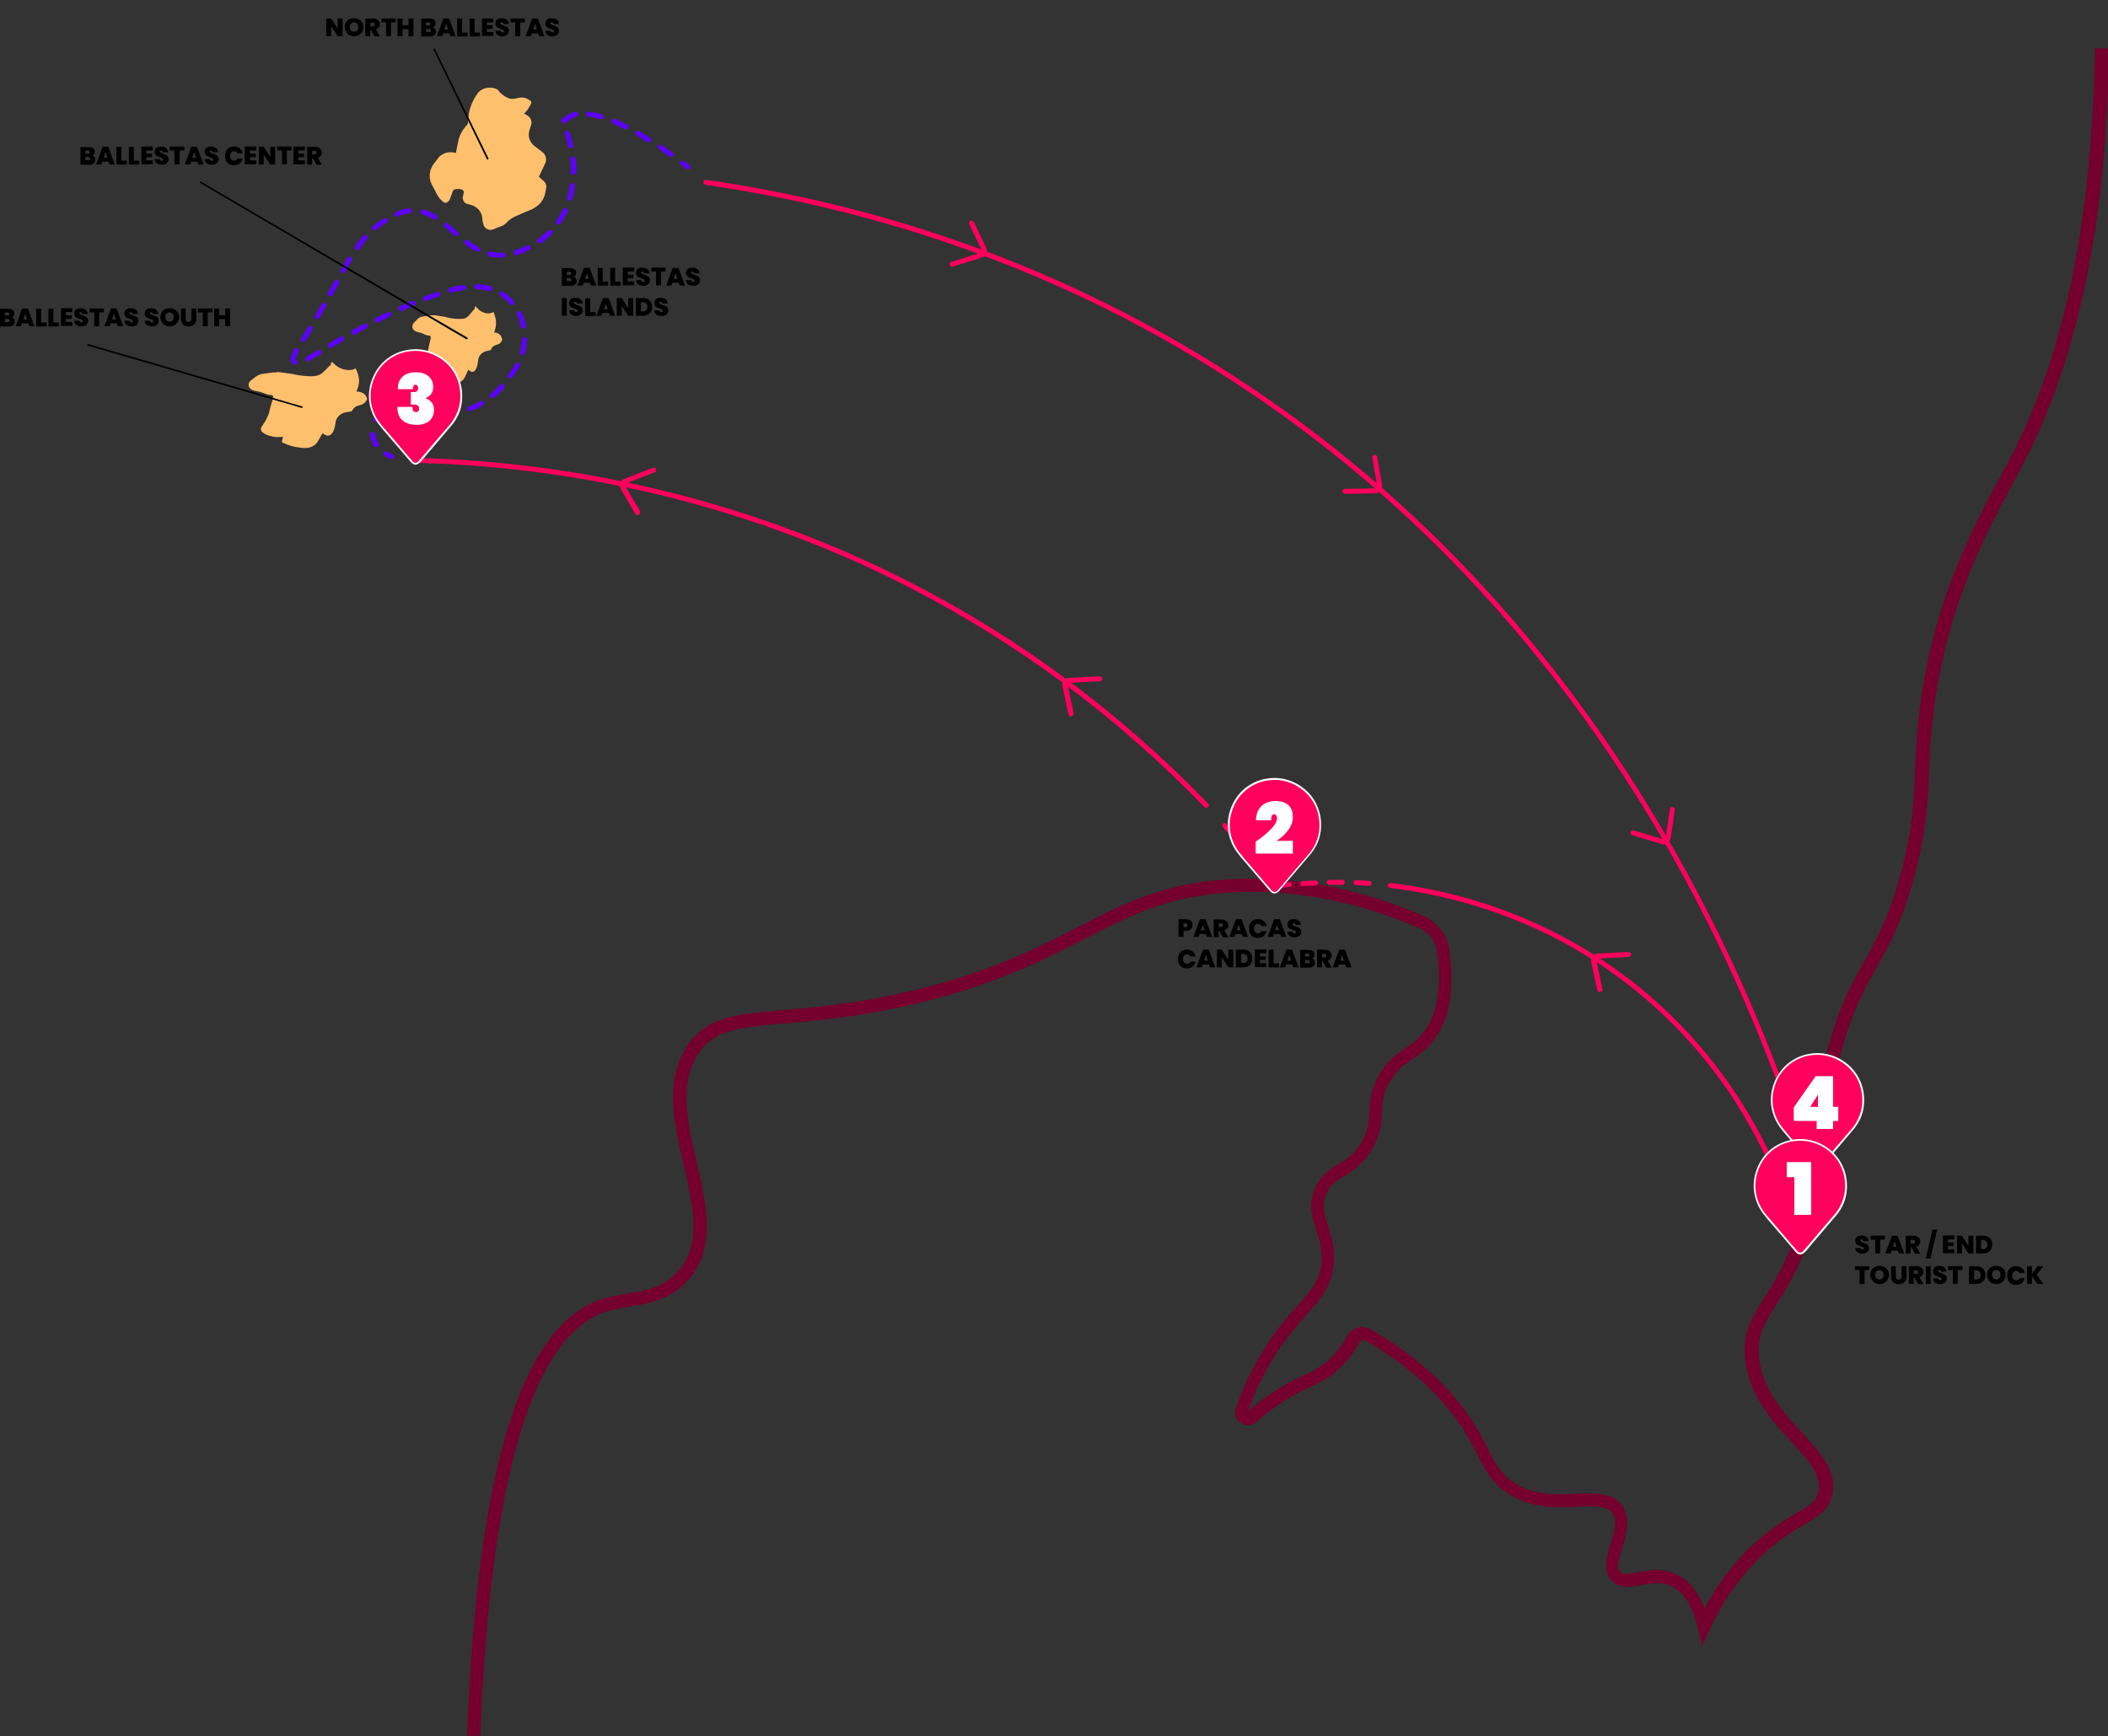 <svg xmlns="http://www.w3.org/2000/svg" xmlns:xlink="http://www.w3.org/1999/xlink" id="Capa_1" x="0px" y="0px" viewBox="0 0 809.7 666.9" style="enable-background:new 0 0 809.7 666.9;" xml:space="preserve"><rect x="0" y="0" width="809.7" height="666.9" fill="#333333" stroke="none"/><style type="text/css">	.st0{fill:#75002D;}	.st1{fill:#FFC06E;}	.st2{fill:#5E00FF;}	.st3{fill:#FF005C;}	.st4{fill:#FFFFFF;}</style><g>	<g>		<path class="st0" d="M804.6,18.5c-0.8,63.6-11.2,115.6-31.1,154.8c-1.5,3-3.2,6.2-5.1,9.6c-10.6,19.8-25.1,46.8-30.6,86.1    c-1.5,10.9-1.9,19.1-2.2,27c-0.5,12.2-0.9,22.8-5.7,40.2c-4.7,17-9.4,25.2-13.9,33.2c-4.7,8.2-9.5,16.8-14.2,34.4    c-4.5,16.8-4.9,27.4-5.4,36.8c-0.5,10.7-0.9,19.9-7.3,35.8c-4.3,10.8-8.5,17.5-11.8,22.8c-4.5,7.2-7.8,12.4-7.1,21.8    c1.1,14.5,10.4,24.7,17.9,32.9c6.8,7.4,12.1,13.3,10.2,19.7c-1,3.4-3.3,4.8-8.3,7.7c-4.1,2.4-9.7,5.7-16.4,11.8    c-7.5,7-13.9,15.3-18.9,24.7c-2.5-6.5-6.2-10.9-11-13.1c-5.3-2.4-10.4-1.5-14.6-0.7c-3.5,0.6-5.6,1-6.8-0.1    c-1.6-1.5-0.4-5.2,0.8-9.2c1.6-5.3,3.4-11.3,0.1-16.2c-3.6-5.3-10.5-5-17.8-4.7c-7.6,0.4-16.1,0.8-23.8-4.2    c-5.2-3.4-7.2-7.5-10.1-13.1c-0.9-1.7-1.8-3.6-2.9-5.5c-8.7-15.7-22.8-29.2-42-40.3c-1.6-0.9-3.5-1.2-5.2-0.6    c-1.8,0.5-3.3,1.7-4.1,3.3c-1.7,3.1-3.7,5.9-6.2,8.3c-3.6,3.6-7.1,5.2-11.2,7.1c-2,0.9-4.1,1.9-6.3,3.2    c-4.9,2.8-9.7,6.2-14.2,10.1c3.5-10,8.3-19.1,14.2-27.1c3.1-4.2,6-7.4,8.5-10.2c4.9-5.5,8.8-9.8,10-17.7c1.1-7-0.6-11.9-2-16.2    c-1.4-4.2-2.5-7.6-0.8-12c1.5-3.9,3.8-5.2,7-7.1c3.3-2,7.5-4.5,10.9-10.6c3.2-5.6,3.4-10,3.6-13.9c0.2-3.9,0.4-7.3,3.2-12    c2.6-4.4,5.3-6.2,8.3-8.3c2.4-1.6,4.8-3.3,7.4-6.2c6.9-8,9.3-20.2,7-36.2c-0.8-5.5-4.6-10.4-9.8-12.7    c-25-10.8-49.9-15.5-74.1-14.2c-25.8,1.5-41,9.3-58.5,18.3c-15.8,8.1-33.6,17.3-63.6,24.5c-21.1,5-37,6.4-49.7,7.5    c-18.7,1.6-30,2.6-37.4,14.3c-8.4,13.4-4.7,29.5-1,45.2c3.6,15.7,7.1,30.4-2.1,40.8c-5.6,6.3-12.5,7.5-19.9,8.7    c-3,0.5-6.1,1-9,1.9c-31.1,9.7-48.3,64.7-52.2,167.9h5.1c3.9-99.4,20.2-154.2,48.6-163c2.6-0.8,5.4-1.3,8.4-1.8    c7.6-1.3,16.1-2.7,22.9-10.3c10.9-12.3,7-29.1,3.2-45.3c-3.4-14.6-6.9-29.7,0.4-41.3c6.1-9.6,15.8-10.4,33.5-12    c12.9-1.1,29-2.5,50.5-7.6c30.6-7.3,48.7-16.7,64.8-24.9c17.7-9.1,31.7-16.4,56.5-17.8c23.4-1.3,47.6,3.3,71.8,13.7    c3.7,1.6,6.3,4.9,6.8,8.7c2,14.5,0.1,25.4-5.8,32.2c-2.1,2.4-4.1,3.8-6.3,5.3c-3.3,2.2-6.7,4.5-9.9,9.9    c-3.4,5.8-3.7,10.4-3.9,14.4c-0.2,3.8-0.4,7.1-2.9,11.6c-2.8,4.9-6,6.9-9.1,8.7c-3.4,2.1-6.9,4.2-9.1,9.7    c-2.4,6.2-0.8,10.9,0.7,15.5c1.3,4,2.7,8.1,1.8,13.8c-1,6.4-4.1,9.8-8.8,15c-2.6,2.9-5.5,6.1-8.8,10.6    c-6.3,8.6-11.4,18.4-15.1,29.1c-0.7,2.1,0,4.4,1.9,5.6c1.9,1.3,4.3,1.1,6-0.4c4.4-3.9,9.1-7.2,13.9-10c2.1-1.2,4-2.1,6-3    c4.3-2,8.4-3.9,12.6-8.1c2.8-2.7,5.2-5.9,7.1-9.5c0.2-0.4,0.6-0.7,1-0.8c0.4-0.1,0.9-0.1,1.3,0.2c18.3,10.6,31.8,23.5,40.1,38.3    c1,1.9,1.9,3.7,2.8,5.3c2.9,5.9,5.5,10.9,11.8,15.1c9,5.9,18.9,5.4,26.8,5.1c7-0.3,11.4-0.4,13.4,2.5c1.9,2.9,0.6,7.4-0.7,11.8    c-1.6,5.2-3.2,10.7,0.6,14.3c3.1,3,7.2,2.2,11.2,1.5c3.8-0.7,7.7-1.4,11.5,0.4c4.7,2.2,8.1,7.5,10.1,15.9l1.7,7.2l3.1-6.7    c5.1-11.2,12.1-20.9,20.6-28.8c6.3-5.8,11.4-8.8,15.5-11.2c5-2.9,9-5.3,10.6-10.7c2.7-9.2-4.1-16.7-11.4-24.6    c-7.3-8-15.7-17.1-16.6-29.8c-0.6-7.7,1.9-11.6,6.3-18.7c3.5-5.5,7.7-12.3,12.3-23.6c6.7-16.7,7.1-26.3,7.6-37.5    c0.4-9.1,0.9-19.4,5.2-35.7c4.5-17,9-24.8,13.7-33.2c4.7-8.2,9.5-16.8,14.4-34.3c4.9-18,5.4-29.3,5.9-41.3    c0.3-7.8,0.7-15.9,2.2-26.5c5.4-38.4,19.7-65,30.1-84.4c1.9-3.5,3.6-6.7,5.1-9.7c20.3-40,30.9-92.7,31.7-157.1H804.6z"></path>	</g>	<g>		<path class="st1" d="M188.9,33.7c-2.1-0.2-4.2,0.5-5.4,2.1c0,0,0,0,0,0c-0.6,0.9-1.3,1.9-1.9,3.2c-1.5,3.1-1.8,6-1.8,7.9    c0,0.4-0.2,0.8-0.4,1.1l0,0c-1.8,1.9-3.1,4.2-3.5,6.8l-0.8,4c-0.6-0.2-1.5-0.4-2.7-0.3c-1.9,0.2-3.2,1.3-3.7,1.7l-2.2,2.9    c-1.7,2.3-1.9,5.4-0.6,7.9l1.1,2c0.8,1.9,1.7,3.1,2.4,3.8c0.9,1,1.4,1.1,1.8,1.1c1-0.1,1.5-1.2,1.6-1.4c0,0,0.7-1.9,0.7-1.9    c0,0,0.6-1.6,0.6-1.6c0.2-0.1,0.5-0.3,1-0.3c0.8-0.2,2.4-0.2,2.9,0.6c0.1,0.1,0.2,0.4,0.1,0.8l-0.3,1.4c-0.3,1.3,0.6,2.7,1.9,2.9    c0.5,0.1,1,0.2,1.5,0.4c0.6,0.2,1.2,0.5,1.7,0.9c1.5,1,2.3,2.7,2.4,4.5c0,0.3,0,0.6,0.1,0.9c0.1,0.4,0.2,0.9,0.3,1.2    c0.5,1.6,2.2,2.4,3.8,1.8c1.2-0.5,2.3-1,3.5-1.4c0.5-0.2,1-0.6,1.4-1c0.9-1,1.9-1.7,2.8-2.2c0.4-0.2,0.7-0.4,3.3-1.5    c3.3-1.4,3.4-1.4,4-1.7c0.5-0.3,0.9-0.5,1.3-0.8c1.9-1.2,3.2-3.1,3.6-5.3l0.4-2c0.2-1-0.2-2-0.9-2.6l-1.9-1.7l2.4-5.1    c0.7-1.5,0.3-3.4-1.1-4.4l-1.8-1.4c0,0-0.5-0.4-1.2-0.9c-1.8-1.4-2.6-3.6-2-5.8c0-0.1,0.1-0.2,0.1-0.4c0.2-0.5,0.3-1,0.5-1.5    c0.6-1.5,0.1-3.2-1.3-4l-1.3-0.8c0.4-0.3,1.1-1,1.7-2c0.6-1.2,1.7-2.4,0.7-2.9c-0.9-0.7-1.7-1-2.2-1.1c-2.4-0.6-3.6,0.9-6,0.2    c-0.1,0-0.1,0-0.2-0.1c-1.4-0.5-3.1-1.8-3.9-3l0,0C190.9,34.2,190.2,33.9,188.9,33.7"></path>	</g>	<g>		<path class="st1" d="M165.2,121.1l-2.8,0.5c-0.8,0.1-1.6,0.5-2.2,1.1L159,124c-1,1-0.7,2.6,0.5,3.2c1.1,0.6,1.6,0.3,3.3,1.1    c0.3,0.2,0.7,0.4,1.3,0.5c0.7,0.2,0.9,0,1.1,0.2c0.5,0.4,0.1,1.6-0.4,3.7c-0.6,2.5-0.3,2.2-0.7,3c-0.8,2.1-1.1,2.6-1.9,4.1    c-0.4,0.7-0.2,1.6,0.4,2.1c0.5,0.4,1.3,0.9,2.2,1.1c1.6,0.5,3,0.4,3.6,0.3c-0.1,0.6-0.2,1.2-0.3,1.8c0.8,0.5,2.1,1.2,3.7,1.6    c1.2,0.3,2.3,0.4,3.2,0.4c1.6,0,3-0.9,3.6-2.3l1.3-2.8c0.9,0.9,1.5,0.9,1.8,0.8c1-0.2,1.7-1.9,2-4.5c0.1-1.6,1.4-3,3-3.4l1.8-0.4    c0.3-0.8,0.7-1.3,1.1-1.5c0.9-0.7,1.6-0.5,2.4-1.1c0.5-0.4,0.8-1.1,0.9-1.5c0-0.2-0.2-1.3-1.2-2.1c-0.8-0.6-1.7-0.6-1.9-0.5    c0.9-2.5,0.8-4.2,0.6-5.3c-0.2-0.9-0.7-2.7-1-2.7c0,0-0.1,0-0.1,0.1c-0.2,0.4-2.2,0.9-4.1-0.1c-1.7-0.8-2.4-2.3-2.7-2.1    c-0.2,0.1-0.1,0.5-0.1,0.8c-0.8,0.9-1.5,1.8-2.3,2.7c-0.7,0.8-1.6,1.3-2.7,1.3c-0.5,0-1.1,0-1.7,0c-2-0.1-3.6-0.4-4.8-0.8l-4-0.6    C166.3,121.1,165.8,121.1,165.2,121.1"></path>	</g>	<g>		<path class="st1" d="M104.7,143.1l-3.7,0.5c-1.1,0.1-2.1,0.6-2.9,1.2l-1.8,1.4c-1.3,1.1-1,2.9,0.6,3.6c1.5,0.6,2.1,0.3,4.4,1.2    c0.5,0.2,1,0.4,1.8,0.6c1,0.2,1.2,0.1,1.5,0.2c0.7,0.4,0.1,1.7-0.6,4.1c-0.8,2.9-0.5,2.4-0.9,3.4c-1.1,2.4-1.4,2.9-2.6,4.6    c-0.5,0.8-0.3,1.8,0.5,2.3c0.7,0.5,1.7,1,2.9,1.3c2.1,0.6,3.9,0.4,4.8,0.3c-0.1,0.7-0.3,1.3-0.5,2c1.1,0.6,2.7,1.3,4.8,1.8    c1.6,0.3,3,0.5,4.3,0.5c2.1,0,3.9-1,4.8-2.6l1.8-3.1c1.2,1,2,1,2.4,0.9c1.4-0.3,2.3-2.2,2.6-5.1c0.2-1.8,1.8-3.4,3.9-3.8l2.3-0.4    c0.4-0.9,1-1.4,1.4-1.7c1.1-0.7,2.1-0.5,3.2-1.3c0.7-0.5,1.1-1.2,1.3-1.7c0-0.2-0.3-1.5-1.6-2.3c-1.1-0.6-2.2-0.6-2.5-0.6    c1.3-2.8,1.1-4.7,0.8-5.9c-0.2-1-1-3.1-1.3-3c0,0-0.1,0.1-0.1,0.1c-0.3,0.5-2.9,1-5.4-0.1c-2.2-0.9-3.1-2.6-3.6-2.4    c-0.2,0.1-0.2,0.6-0.1,0.9c-1,1-2.1,2-3.1,3c-0.9,0.9-2.2,1.4-3.5,1.5c-0.7,0-1.4,0.1-2.2,0c-2.6-0.1-4.8-0.5-6.4-0.9l-5.4-0.7    C106.2,143.1,105.4,143.1,104.7,143.1"></path>	</g>	<g>		<g>			<path class="st2" d="M150.5,176.4c-0.1,0-0.2,0-0.4-0.1c-0.9-0.3-1.7-0.7-2.4-1.2c-0.5-0.3-0.6-0.9-0.3-1.3     c0.3-0.5,0.9-0.6,1.3-0.3c0.7,0.4,1.4,0.8,2.2,1.1c0.5,0.2,0.7,0.8,0.5,1.2C151.2,176.1,150.9,176.4,150.5,176.4z"></path>		</g>		<g>			<path class="st2" d="M144.5,171.8c-0.3,0-0.6-0.1-0.8-0.4c-0.5-0.7-0.8-1.4-1.1-2.2c-0.3-0.9-0.5-1.9-0.5-3l1-0.2l1,0     c0,0.9,0.1,1.7,0.4,2.5c0.2,0.6,0.5,1.2,0.9,1.8c0.3,0.4,0.2,1-0.3,1.3C144.8,171.8,144.7,171.8,144.5,171.8z M144.3,162.1     c-0.1,0-0.3,0-0.4-0.1c-0.5-0.2-0.7-0.8-0.4-1.3c0.7-1.6,1.8-3.1,3.1-4.4c0.4-0.4,1-0.4,1.4,0c0.4,0.4,0.4,1,0,1.4     c-1.1,1.2-2.1,2.6-2.7,3.9C145,161.9,144.7,162.1,144.3,162.1z M175.4,158.7C175.4,158.7,175.4,158.7,175.4,158.7     c-1.8,0-3.5-0.2-5.3-0.7c-0.5-0.1-0.8-0.7-0.7-1.2c0.1-0.5,0.7-0.8,1.2-0.7c1.6,0.4,3.1,0.6,4.8,0.6c0.5,0,1,0.4,1,1     S175.9,158.7,175.4,158.7z M180.4,158c-0.4,0-0.8-0.3-0.9-0.7c-0.2-0.5,0.1-1,0.6-1.2c1.5-0.4,2.9-1.1,4.4-2     c0.4-0.3,1-0.1,1.3,0.3c0.3,0.5,0.1,1-0.3,1.3c-1.6,1-3.2,1.7-4.8,2.2C180.6,158,180.5,158,180.4,158z M165.6,156.3     c-0.1,0-0.3,0-0.4-0.1c-0.5-0.2-1-0.5-1.5-0.7c-1-0.5-2-1-3-1.4c-0.5-0.2-0.7-0.8-0.5-1.2c0.2-0.5,0.8-0.7,1.2-0.5     c1.1,0.4,2.1,0.9,3.2,1.5c0.5,0.2,1,0.5,1.5,0.7c0.5,0.2,0.7,0.8,0.5,1.3C166.3,156.1,165.9,156.3,165.6,156.3z M151.2,154.8     c-0.3,0-0.7-0.2-0.8-0.5c-0.3-0.5-0.1-1,0.4-1.3c0.8-0.5,1.7-0.8,2.5-1.1c0.9-0.3,1.8-0.5,2.7-0.6c0.6,0,1,0.4,1,0.9     c0,0.5-0.4,1-0.9,1c-0.7,0.1-1.5,0.2-2.3,0.5c-0.7,0.2-1.4,0.6-2.1,1C151.5,154.7,151.3,154.8,151.2,154.8z M189.1,152.9     c-0.3,0-0.5-0.1-0.7-0.3c-0.3-0.4-0.3-1,0.1-1.3c1.2-1,2.4-2.2,3.6-3.5c0.4-0.4,1-0.4,1.4-0.1c0.4,0.4,0.4,1,0.1,1.4     c-1.2,1.3-2.5,2.6-3.7,3.6C189.6,152.8,189.4,152.9,189.1,152.9z M196,145.4c-0.2,0-0.4-0.1-0.6-0.2c-0.4-0.3-0.5-0.9-0.2-1.3     l0.7-0.9c0.8-1,1.4-2.1,2-3.2c0.2-0.5,0.8-0.7,1.3-0.4c0.5,0.2,0.7,0.8,0.4,1.3c-0.6,1.2-1.4,2.4-2.2,3.5l-0.7,0.9     C196.6,145.3,196.3,145.4,196,145.4z M113.3,140.2c-0.1,0-0.2,0-0.3-0.1c-0.3-0.1-0.5-0.3-0.7-0.5c-0.4-0.4-0.7-1-0.7-1.6     c0-0.9,0.4-2,1.4-3.8c0.3-0.5,0.8-0.6,1.3-0.4c0.5,0.3,0.6,0.8,0.4,1.3c-0.3,0.5-1.2,2.1-1.2,2.8c0,0.2,0,0.2,0.1,0.2     c0.5,0.2,0.8,0.8,0.6,1.3C114,139.9,113.7,140.2,113.3,140.2z M118.1,138.8c-0.3,0-0.7-0.2-0.8-0.5c-0.2-0.5-0.1-1,0.4-1.3     c1.2-0.6,2.7-1.5,4.4-2.5c0.5-0.3,1-0.1,1.3,0.3c0.3,0.5,0.1,1-0.3,1.3c-1.7,1-3.2,1.9-4.5,2.6     C118.5,138.8,118.3,138.8,118.1,138.8z M200.7,136.4c-0.1,0-0.2,0-0.2,0c-0.5-0.1-0.8-0.7-0.7-1.2c0.4-1.6,0.7-3.2,0.7-4.8     c0-0.5,0.4-1,1-0.9c0.5,0,0.9,0.5,0.9,1c-0.1,1.8-0.3,3.5-0.8,5.2C201.5,136.1,201.1,136.4,200.7,136.4z M126.9,133.7     c-0.3,0-0.6-0.2-0.8-0.5c-0.3-0.5-0.1-1,0.3-1.3c1.4-0.8,2.8-1.7,4.4-2.6c0.5-0.3,1-0.1,1.3,0.4c0.3,0.5,0.1,1-0.4,1.3     c-1.6,0.9-3,1.8-4.4,2.6C127.3,133.6,127.1,133.7,126.9,133.7z M116.5,131.3c-0.2,0-0.3,0-0.5-0.1c-0.5-0.3-0.6-0.9-0.3-1.3     l2.7-4.3c0.3-0.5,0.9-0.6,1.3-0.3c0.5,0.3,0.6,0.9,0.3,1.3l-2.7,4.3C117.1,131.2,116.8,131.3,116.5,131.3z M135.8,128.6     c-0.3,0-0.7-0.2-0.8-0.5c-0.3-0.5-0.1-1,0.4-1.3c1.4-0.8,2.9-1.6,4.5-2.4c0.5-0.2,1-0.1,1.3,0.4c0.2,0.5,0.1,1-0.4,1.3     c-1.6,0.8-3.1,1.6-4.5,2.4C136.1,128.6,135.9,128.6,135.8,128.6z M201,126.3c-0.4,0-0.8-0.3-0.9-0.8c-0.3-1.6-0.8-3.1-1.5-4.6     c-0.2-0.5,0-1,0.4-1.3c0.5-0.2,1,0,1.3,0.4c0.8,1.6,1.3,3.3,1.7,5.1c0.1,0.5-0.2,1-0.8,1.1C201.2,126.3,201.1,126.3,201,126.3z      M144.8,123.9c-0.4,0-0.7-0.2-0.9-0.5c-0.2-0.5,0-1,0.4-1.3c1.5-0.7,3-1.5,4.6-2.2c0.5-0.2,1,0,1.3,0.5c0.2,0.5,0,1-0.5,1.3     c-1.6,0.8-3.1,1.5-4.6,2.2C145.1,123.8,145,123.9,144.8,123.9z M121.8,122.6c-0.2,0-0.3,0-0.5-0.1c-0.5-0.3-0.6-0.9-0.3-1.3     c0.8-1.4,1.7-2.8,2.6-4.4c0.3-0.5,0.9-0.6,1.3-0.3c0.5,0.3,0.6,0.9,0.3,1.3c-0.9,1.6-1.8,3-2.6,4.4     C122.4,122.5,122.1,122.6,121.8,122.6z M154,119.5c-0.4,0-0.7-0.2-0.9-0.6c-0.2-0.5,0-1,0.5-1.3c1.6-0.7,3.2-1.4,4.7-2     c0.5-0.2,1,0,1.3,0.5c0.2,0.5,0,1-0.5,1.3c-1.5,0.6-3,1.3-4.6,2C154.3,119.5,154.2,119.5,154,119.5z M196.6,117.2     c-0.3,0-0.5-0.1-0.7-0.3c-1.4-1.7-2.9-2.7-3.6-3.2c-0.4-0.3-0.6-0.9-0.3-1.3c0.3-0.4,0.9-0.6,1.3-0.3c1,0.7,2.5,1.8,4,3.6     c0.3,0.4,0.3,1-0.1,1.4C197.1,117.2,196.9,117.2,196.6,117.2z M163.4,115.6c-0.4,0-0.8-0.2-0.9-0.6c-0.2-0.5,0.1-1,0.6-1.2     c1.7-0.6,3.3-1.2,4.8-1.7c0.5-0.2,1,0.1,1.2,0.6c0.2,0.5-0.1,1-0.6,1.2c-1.5,0.5-3.1,1.1-4.8,1.7     C163.6,115.5,163.5,115.6,163.4,115.6z M126.9,113.8c-0.2,0-0.3,0-0.5-0.1c-0.5-0.3-0.6-0.8-0.4-1.3c0.8-1.4,1.6-2.9,2.5-4.4     c0.3-0.5,0.8-0.6,1.3-0.4c0.5,0.3,0.6,0.8,0.4,1.3c-0.9,1.6-1.7,3-2.5,4.5C127.6,113.6,127.3,113.8,126.9,113.8z M173.1,112.4     c-0.4,0-0.8-0.3-0.9-0.7c-0.1-0.5,0.2-1,0.7-1.2c1.8-0.5,3.5-0.8,5.1-1c0.5-0.1,1,0.3,1.1,0.8c0.1,0.5-0.3,1-0.8,1.1     c-1.5,0.2-3.2,0.6-4.9,1C173.3,112.4,173.2,112.4,173.1,112.4z M188.2,111.8c-0.1,0-0.2,0-0.3,0c-1.5-0.4-3.1-0.6-4.8-0.7     c-0.5,0-0.9-0.4-0.9-1c0-0.5,0.4-0.9,1-0.9c0,0,0,0,0,0c1.9,0,3.7,0.3,5.3,0.7c0.5,0.1,0.8,0.7,0.7,1.2     C189,111.5,188.6,111.8,188.2,111.8z M131.9,104.9c-0.2,0-0.3,0-0.5-0.1c-0.5-0.3-0.6-0.8-0.4-1.3c0.8-1.5,1.7-3,2.5-4.5     c0.3-0.5,0.9-0.6,1.3-0.3c0.5,0.3,0.6,0.9,0.3,1.3c-0.9,1.5-1.7,2.9-2.5,4.4C132.5,104.7,132.2,104.9,131.9,104.9z M192.2,99     c-0.6,0-1.1,0-1.7-0.1c-0.9-0.1-1.8-0.2-2.6-0.4c-0.5-0.1-0.8-0.6-0.7-1.2c0.1-0.5,0.6-0.8,1.2-0.7c0.8,0.2,1.6,0.3,2.4,0.4     c0.8,0.1,1.6,0.1,2.4,0c0.5,0,1,0.4,1,0.9c0,0.5-0.4,1-0.9,1C192.9,99,192.6,99,192.2,99z M198.2,98c-0.4,0-0.8-0.3-0.9-0.7     c-0.2-0.5,0.1-1,0.6-1.2c1.5-0.5,3-1.1,4.6-1.8c0.5-0.2,1-0.1,1.3,0.4c0.2,0.5,0.1,1-0.4,1.3c-1.6,0.8-3.3,1.5-4.9,2     C198.4,98,198.3,98,198.2,98z M183.4,96.7c-0.1,0-0.3,0-0.4-0.1c-1.4-0.7-2.9-1.7-4.4-2.8c-0.4-0.3-0.5-0.9-0.2-1.3     c0.3-0.4,0.9-0.5,1.3-0.2c1.5,1.1,2.8,2,4.1,2.7c0.5,0.2,0.7,0.8,0.4,1.3C184.1,96.5,183.7,96.7,183.4,96.7z M137.1,96.1     c-0.2,0-0.4-0.1-0.5-0.2c-0.4-0.3-0.5-0.9-0.2-1.3c1-1.5,2.1-2.9,3.2-4.1c0.3-0.4,1-0.4,1.3-0.1c0.4,0.3,0.4,1,0.1,1.4     c-1,1.2-2,2.5-3,3.9C137.7,96,137.4,96.1,137.1,96.1z M207.3,93.5c-0.3,0-0.6-0.1-0.8-0.4c-0.3-0.4-0.2-1,0.2-1.3     c1.4-1,2.6-2.1,3.8-3.2c0.4-0.4,1-0.4,1.4,0c0.4,0.4,0.4,1,0,1.4c-1.2,1.2-2.6,2.4-4,3.4C207.7,93.4,207.5,93.5,207.3,93.5z      M175.2,90.7c-0.2,0-0.4-0.1-0.6-0.2l-0.7-0.6c-1-0.9-2.1-1.8-3.1-2.7c-0.4-0.3-0.5-0.9-0.1-1.3c0.3-0.4,0.9-0.5,1.3-0.1     c1.1,0.9,2.1,1.8,3.2,2.7l0.7,0.6c0.4,0.3,0.4,0.9,0.1,1.3C175.7,90.6,175.4,90.7,175.2,90.7z M143.8,88.5     c-0.3,0-0.5-0.1-0.7-0.3c-0.3-0.4-0.3-1,0.1-1.3c1.3-1.1,2.8-2.2,4.3-3c0.5-0.3,1-0.1,1.3,0.3c0.3,0.5,0.1,1-0.3,1.3     c-1.4,0.8-2.8,1.8-4,2.8C144.3,88.5,144,88.5,143.8,88.5z M214.4,86.3c-0.2,0-0.4-0.1-0.5-0.2c-0.4-0.3-0.5-0.9-0.2-1.3     c0.9-1.3,1.8-2.8,2.5-4.3c0.2-0.5,0.8-0.7,1.3-0.5c0.5,0.2,0.7,0.8,0.5,1.3c-0.8,1.6-1.6,3.1-2.6,4.5     C215,86.2,214.7,86.3,214.4,86.3z M167.1,84.4c-0.2,0-0.3,0-0.5-0.1c-1.5-0.9-3-1.5-4.4-1.9c-0.5-0.1-0.8-0.7-0.7-1.2     c0.1-0.5,0.6-0.8,1.2-0.7c1.6,0.4,3.2,1.1,4.9,2.1c0.5,0.3,0.6,0.9,0.3,1.3C167.8,84.3,167.5,84.4,167.1,84.4z M152.5,83.3     c-0.4,0-0.7-0.2-0.9-0.6c-0.2-0.5,0-1,0.5-1.3c1.7-0.7,3.1-1.1,4.6-1.3l0.5-0.1c0.5,0,1,0.3,1,0.9c0,0.5-0.3,1-0.9,1l-0.5,0.1     c-1.4,0.2-2.6,0.5-4.1,1.2C152.8,83.3,152.7,83.3,152.5,83.3z M218.8,77.1c-0.1,0-0.2,0-0.3,0c-0.5-0.1-0.8-0.7-0.6-1.2     c0.5-1.6,0.8-3.2,1-4.8c0.1-0.5,0.6-0.9,1.1-0.8c0.5,0.1,0.9,0.6,0.8,1.1c-0.2,1.7-0.6,3.5-1.1,5.1     C219.6,76.9,219.2,77.1,218.8,77.1z M220.3,67.1C220.3,67.1,220.3,67.1,220.3,67.1c-0.5,0-1-0.4-1-1l0-0.5c0-1.4-0.1-2.9-0.2-4.4     c-0.1-0.5,0.3-1,0.9-1.1c0.6-0.1,1,0.3,1.1,0.9c0.2,1.6,0.3,3.1,0.3,4.7l0,0.5C221.2,66.7,220.8,67.1,220.3,67.1z M257.8,60.4     c-0.2,0-0.4-0.1-0.5-0.2c-1.3-0.9-2.7-1.9-4.2-2.9c-0.4-0.3-0.6-0.9-0.3-1.3c0.3-0.4,0.9-0.6,1.3-0.3c1.5,1,2.9,2,4.2,2.9     c0.4,0.3,0.5,0.9,0.2,1.3C258.4,60.2,258.1,60.4,257.8,60.4z M219.2,57c-0.4,0-0.8-0.3-0.9-0.7c-0.4-1.6-0.8-3.2-1.4-4.8     c-0.2-0.5,0.1-1,0.6-1.2c0.5-0.2,1,0.1,1.2,0.6c0.6,1.7,1,3.3,1.4,5c0.1,0.5-0.2,1-0.7,1.1C219.3,57,219.3,57,219.2,57z      M249.3,54.7c-0.2,0-0.3,0-0.5-0.1c-1.4-0.9-2.9-1.7-4.4-2.6c-0.5-0.3-0.6-0.8-0.4-1.3c0.3-0.5,0.9-0.6,1.3-0.4     c1.5,0.9,3,1.7,4.4,2.6c0.4,0.3,0.6,0.9,0.3,1.3C250,54.6,249.7,54.7,249.3,54.7z M240.4,49.7c-0.1,0-0.3,0-0.4-0.1     c-1.6-0.8-3.1-1.5-4.6-2.1c-0.5-0.2-0.7-0.8-0.5-1.3c0.2-0.5,0.8-0.7,1.3-0.5c1.5,0.6,3.1,1.4,4.7,2.2c0.5,0.2,0.7,0.8,0.4,1.3     C241.1,49.5,240.8,49.7,240.4,49.7z M216.5,47.3c-0.3,0-0.5-0.1-0.7-0.3c-0.4-0.4-0.3-1,0.1-1.4c0.3-0.3,0.6-0.4,0.9-0.6     c0.2-0.1,0.3-0.2,0.5-0.3c1-0.8,2.2-1.4,3.5-1.7c0.5-0.1,1,0.2,1.2,0.7c0.1,0.5-0.2,1-0.7,1.2c-1.1,0.3-2,0.7-2.8,1.4     c-0.2,0.2-0.5,0.3-0.8,0.5c-0.2,0.1-0.4,0.2-0.5,0.3C217,47.3,216.7,47.3,216.5,47.3z M231,45.8c-0.1,0-0.2,0-0.3,0     c-1.7-0.5-3.4-0.9-4.8-1c-0.5-0.1-0.9-0.5-0.8-1.1c0.1-0.5,0.5-0.9,1.1-0.8c1.6,0.2,3.3,0.6,5.1,1.1c0.5,0.2,0.8,0.7,0.6,1.2     C231.8,45.6,231.4,45.8,231,45.8z"></path>		</g>		<g>			<path class="st2" d="M264.3,65.1c-0.2,0-0.4-0.1-0.6-0.2c-0.6-0.4-1.2-0.9-2-1.5c-0.4-0.3-0.5-0.9-0.2-1.3     c0.3-0.4,0.9-0.5,1.3-0.2c0.8,0.6,1.5,1.1,2,1.5c0.4,0.3,0.5,0.9,0.2,1.3C264.9,65,264.6,65.1,264.3,65.1z"></path>		</g>	</g>	<g>		<path class="st3" d="M695.7,453.1c-0.4,0-0.8-0.3-0.9-0.7c-14.4-48.7-36.1-97.4-62.6-140.8C585.9,236,525.7,176.2,453.3,134    c-55.5-32.3-116.8-53.5-182.3-63c-0.5-0.1-0.9-0.6-0.8-1.1c0.1-0.5,0.5-0.9,1.1-0.8c65.7,9.5,127.3,30.8,183,63.3    c72.7,42.3,133.1,102.3,179.5,178.3c26.6,43.6,48.4,92.4,62.8,141.2c0.1,0.5-0.1,1-0.6,1.2C695.9,453.1,695.8,453.1,695.7,453.1z"></path>	</g>	<g>		<g>			<g>				<path class="st3" d="M715.4,419.6c-1.5-9.7-11-16.3-20.8-14.3c-13,2.6-18.5,18.2-10.1,28.4c0.6,0.8,1.3,1.5,1.9,2.3l0,0l4.1,4.7      c0,0,0.1,0.1,0.1,0.1c2,2.3,3.9,4.6,5.9,6.9c1,1.2,2.1,1.2,3.1,0c1.9-2.2,3.8-4.4,5.7-6.7l6.7-7.8      C715,429.2,716.2,424.6,715.4,419.6z"></path>			</g>			<g>				<path class="st4" d="M698.1,448.9c-0.6,0-1.2-0.3-1.8-1c-2-2.3-3.9-4.6-5.9-6.9v0l-0.1-0.1l-4.2-4.9c-0.6-0.7-1.3-1.5-1.8-2.2      c-4-4.9-5.2-11.4-3-17.4c2.1-6,7.1-10.3,13.3-11.5c4.8-1,9.7,0.1,13.8,2.9c4,2.8,6.6,6.9,7.4,11.7l0,0c0.8,5.1-0.3,9.8-3.4,13.8      l-6.7,7.9c-1.9,2.2-3.8,4.4-5.7,6.7C699.3,448.5,698.7,448.9,698.1,448.9z M698.1,405.2c-1.1,0-2.3,0.1-3.4,0.3      c-6,1.2-10.8,5.4-12.8,11.1c-2.1,5.8-1,12,2.9,16.8c0.6,0.7,1.2,1.4,1.8,2.2l4.2,4.9c0,0,0.1,0.1,0.1,0.1      c1.9,2.3,3.9,4.6,5.9,6.9c0.9,1,1.8,1,2.6,0c1.9-2.2,3.8-4.4,5.7-6.7l6.7-7.8c2.9-3.9,4.1-8.4,3.3-13.3      c-0.7-4.6-3.2-8.6-7.1-11.3C705,406.3,701.6,405.2,698.1,405.2z"></path>			</g>		</g>		<g>			<g>				<path class="st4" d="M689,430.6v-5.2l8.4-12h6.7v11.8h2v5.4h-2v3.1h-6.3v-3.1H689z M698.3,420.5l-3,4.7h3V420.5z"></path>			</g>		</g>	</g>	<g>		<path class="st3" d="M490.2,341.3c-0.5,0-0.9-0.4-0.9-0.8c-0.1-0.5,0.3-1,0.8-1.1c1.7-0.2,3.4-0.4,5.1-0.6c0.6-0.1,1,0.3,1,0.9    c0,0.5-0.3,1-0.9,1c-1.7,0.2-3.4,0.3-5.1,0.6C490.3,341.3,490.2,341.3,490.2,341.3z M500.4,340.4c-0.5,0-0.9-0.4-1-0.9    c0-0.5,0.4-1,0.9-1c1.6-0.1,3.2-0.2,4.9-0.3c0.4,0,1.1,0.4,1.1,0.9c0,0.5-0.3,1-0.8,1c0,0-0.2,0-0.2,0    C503.6,340.2,502,340.2,500.4,340.4C500.4,340.4,500.4,340.4,500.4,340.4z M525.9,340.3C525.9,340.3,525.8,340.3,525.9,340.3    c-1.7-0.1-3.4-0.2-5.1-0.3c-0.5,0-0.9-0.5-0.9-1c0-0.5,0.5-1,1-0.9c1.8,0.1,3.5,0.2,5.1,0.3c0.5,0,0.9,0.5,0.9,1    C526.8,339.9,526.4,340.3,525.9,340.3z M510.6,339.9c-0.5,0-0.9-0.4-1-0.9c0-0.5,0.4-1,0.9-1c1.1,0,2.1,0,3.1,0c0.7,0,1.3,0,2,0    c0.5,0,1,0.4,0.9,1c0,0.5-0.4,0.9-1,0.9c0,0,0,0,0,0c-0.7,0-1.5,0-2.2,0C512.5,339.9,511.6,339.9,510.6,339.9    C510.6,339.9,510.6,339.9,510.6,339.9z M486.9,337.5c-0.3,0-0.5-0.1-0.7-0.3l-3.3-3.9c-0.3-0.4-0.3-1,0.1-1.3    c0.4-0.3,1-0.3,1.3,0.1l3.3,3.9c0.3,0.4,0.3,1-0.1,1.3C487.3,337.4,487.1,337.5,486.9,337.5z M480.3,329.7c-0.3,0-0.5-0.1-0.7-0.3    l-3.3-3.9c-0.3-0.4-0.3-1,0.1-1.3c0.4-0.3,1-0.3,1.3,0.1l3.3,3.9c0.3,0.4,0.3,1-0.1,1.3C480.7,329.6,480.5,329.7,480.3,329.7z     M473.7,321.9c-0.3,0-0.5-0.1-0.7-0.3l-3.3-3.9c-0.3-0.4-0.3-1,0.1-1.3c0.4-0.3,1-0.3,1.3,0.1l3.3,3.9c0.3,0.4,0.3,1-0.1,1.3    C474.1,321.8,473.9,321.9,473.7,321.9z"></path>	</g>	<g>		<path class="st3" d="M685.7,460.7c-0.4,0-0.8-0.2-0.9-0.6c-7.5-20.6-22.6-50.6-52.5-76.2c-36.8-31.7-77.4-40.4-98.4-42.8    c-0.5-0.1-0.9-0.5-0.8-1.1c0.1-0.5,0.5-0.9,1.1-0.8c21.2,2.4,62.2,11.3,99.4,43.3c30.1,25.9,45.5,56.2,53,77    c0.2,0.5-0.1,1-0.6,1.2C685.9,460.7,685.8,460.7,685.7,460.7z"></path>	</g>	<g>		<path class="st3" d="M463.3,310.3c-0.3,0-0.5-0.1-0.7-0.3c-33.5-34.7-72-63.3-114.6-85c-57.7-29.4-122.8-45.7-188.5-47.2    c-0.5,0-0.9-0.4-0.9-1c0-0.5,0.4-0.9,1-0.9c0,0,0,0,0,0c65.9,1.5,131.4,17.9,189.3,47.4c42.8,21.8,81.5,50.5,115.1,85.4    c0.4,0.4,0.4,1,0,1.4C463.7,310.2,463.5,310.3,463.3,310.3z"></path>	</g>	<g>		<g>			<g>				<path class="st3" d="M506.8,313.9c-1.5-9.7-11-16.3-20.8-14.3c-13,2.6-18.5,18.2-10.1,28.4c0.6,0.8,1.3,1.5,1.9,2.3l0,0l4.1,4.7      c0,0,0.1,0.1,0.1,0.1c2,2.3,3.9,4.6,5.9,6.9c1,1.2,2.1,1.2,3.1,0c1.9-2.2,3.8-4.4,5.7-6.7l6.7-7.8      C506.5,323.5,507.6,319,506.8,313.9z"></path>			</g>			<g>				<path class="st4" d="M489.5,343.2c-0.6,0-1.2-0.3-1.8-1c-2-2.3-3.9-4.6-5.9-6.9v0l-0.1-0.1l-4.1-4.8c-0.7-0.8-1.3-1.5-1.9-2.3      c-4-4.9-5.2-11.4-3-17.4c2.1-6,7.1-10.3,13.3-11.5c4.8-1,9.7,0.1,13.8,2.9c4,2.8,6.6,6.9,7.4,11.7l0,0c0.8,5.1-0.3,9.8-3.4,13.8      l-6.7,7.9c-1.9,2.2-3.8,4.4-5.7,6.7C490.8,342.9,490.1,343.2,489.5,343.2z M489.6,299.6c-1.1,0-2.3,0.1-3.4,0.3      c-6,1.2-10.8,5.4-12.8,11.1c-2.1,5.8-1,12,2.9,16.8c0.6,0.7,1.2,1.4,1.8,2.2l4.2,4.9c0,0,0.1,0.1,0.1,0.1c2,2.3,3.9,4.6,5.9,6.9      c0.9,1,1.8,1,2.6,0c1.9-2.2,3.8-4.4,5.7-6.7l6.7-7.8c2.9-3.9,4.1-8.4,3.3-13.3c-0.7-4.6-3.2-8.6-7.1-11.3      C496.4,300.6,493,299.6,489.6,299.6z"></path>			</g>		</g>		<g>			<g>				<path class="st4" d="M488.3,318.4c1.4-1.5,2.2-2.9,2.2-4.2c0-0.4-0.1-0.8-0.3-1c-0.2-0.2-0.4-0.4-0.8-0.4      c-0.4,0-0.7,0.2-0.9,0.6c-0.2,0.4-0.3,1-0.2,1.7h-5.9c0.1-1.7,0.4-3.1,1.1-4.2s1.6-1.9,2.7-2.4c1.1-0.5,2.3-0.8,3.6-0.8      c2.4,0,4.1,0.6,5.2,1.7c1.1,1.1,1.6,2.6,1.6,4.3c0,1.9-0.6,3.6-1.8,5.2c-1.2,1.6-2.7,3-4.5,4.1h6.3v4.9h-14.3v-4.6      C484.9,321.6,486.8,319.9,488.3,318.4z"></path>			</g>		</g>	</g>	<g>		<g>			<g>				<path class="st3" d="M176.9,149.2c-1.5-9.7-11-16.3-20.8-14.3c-13,2.6-18.5,18.2-10.1,28.4c0.6,0.8,1.3,1.5,1.9,2.3l0,0l4.1,4.7      c0,0,0.1,0.1,0.1,0.1c2,2.3,3.9,4.6,5.9,6.9c1,1.2,2.1,1.2,3.1,0c1.9-2.2,3.8-4.4,5.7-6.7l6.7-7.8      C176.5,158.8,177.7,154.2,176.9,149.2z"></path>			</g>			<g>				<path class="st4" d="M159.6,178.5L159.6,178.5c-0.6,0-1.2-0.3-1.8-1c-2-2.3-3.9-4.6-5.9-6.9l-0.1-0.1l-4.2-4.9      c-0.6-0.7-1.3-1.5-1.8-2.2c-4-4.9-5.2-11.4-3-17.4c2.1-6,7.1-10.3,13.3-11.5c4.8-1,9.7,0.1,13.8,2.9c4,2.8,6.6,6.9,7.4,11.7l0,0      c0.8,5.1-0.3,9.8-3.4,13.8l-6.7,7.9c-1.9,2.2-3.8,4.4-5.7,6.7C160.8,178.1,160.2,178.5,159.6,178.5z M159.6,134.8      c-1.1,0-2.3,0.1-3.4,0.3c-6,1.2-10.8,5.4-12.8,11.1c-2.1,5.8-1,12,2.9,16.8c0.6,0.7,1.2,1.4,1.8,2.1l4.2,4.9      c0,0,0.1,0.1,0.1,0.1c1.9,2.3,3.9,4.6,5.9,6.9c0.4,0.5,0.9,0.8,1.3,0.8l0,0c0.4,0,0.9-0.3,1.3-0.8c1.9-2.2,3.8-4.4,5.7-6.7      l6.7-7.8c2.9-3.9,4.1-8.4,3.3-13.3l0,0c-0.7-4.6-3.2-8.6-7.1-11.3C166.5,135.9,163.1,134.8,159.6,134.8z"></path>			</g>		</g>		<g>			<g>				<path class="st4" d="M154.6,144.7c1.2-1.1,2.9-1.7,5.1-1.7c1.4,0,2.6,0.2,3.6,0.7c1,0.5,1.8,1.1,2.3,2c0.5,0.8,0.8,1.8,0.8,2.8      c0,1.3-0.3,2.2-0.9,3c-0.6,0.7-1.3,1.2-2,1.4v0.1c2.2,0.8,3.2,2.3,3.2,4.5c0,1.2-0.3,2.2-0.8,3c-0.5,0.9-1.3,1.6-2.3,2      c-1,0.5-2.2,0.7-3.5,0.7c-2.3,0-4.2-0.6-5.5-1.7c-1.3-1.1-2-2.9-2-5.2h5.8c0,0.6,0.1,1.1,0.3,1.5c0.2,0.3,0.6,0.5,1.2,0.5      c0.3,0,0.6-0.1,0.8-0.4c0.2-0.2,0.3-0.6,0.3-1c0-0.5-0.2-0.9-0.5-1.1c-0.3-0.3-0.9-0.4-1.7-0.4h-1v-4.8h1      c1.2,0.1,1.8-0.4,1.8-1.5c0-0.4-0.1-0.8-0.3-1c-0.2-0.2-0.4-0.3-0.7-0.3c-0.7,0-1,0.6-1,1.7h-5.8      C152.8,147.4,153.4,145.8,154.6,144.7z"></path>			</g>		</g>	</g>	<g>		<g>			<g>				<path class="st3" d="M708.8,452.6c-1.5-9.7-11-16.3-20.8-14.3c-13,2.6-18.5,18.2-10.1,28.4c0.6,0.8,1.3,1.5,1.9,2.3l0,0l4.1,4.7      c0,0,0.1,0.1,0.1,0.1c2,2.3,3.9,4.6,5.9,6.9c1,1.2,2.1,1.2,3.1,0c1.9-2.2,3.8-4.4,5.7-6.7l6.7-7.8      C708.5,462.2,709.6,457.6,708.8,452.6z"></path>			</g>			<g>				<path class="st4" d="M691.5,481.9c-0.6,0-1.2-0.3-1.8-1c-2-2.3-3.9-4.6-5.9-6.9l-0.1-0.1l-4.2-4.9c-0.6-0.7-1.3-1.5-1.8-2.2      c-4-4.9-5.2-11.4-3-17.4c2.1-6,7.1-10.3,13.3-11.5c4.8-1,9.7,0.1,13.8,2.9c4,2.8,6.6,6.9,7.4,11.7l0,0c0.8,5.1-0.3,9.8-3.4,13.8      l-6.7,7.9c-1.9,2.2-3.8,4.4-5.7,6.7C692.7,481.5,692.1,481.9,691.5,481.9z M691.5,438.2c-1.1,0-2.3,0.1-3.4,0.3      c-6,1.2-10.8,5.4-12.8,11.1c-2.1,5.8-1,12,2.9,16.8c0.6,0.7,1.2,1.4,1.8,2.1l4.2,4.9c0,0,0.1,0.1,0.1,0.1      c1.9,2.3,3.9,4.6,5.9,6.9c0.9,1,1.8,1,2.6,0c1.9-2.2,3.8-4.4,5.7-6.7l6.7-7.8c2.9-3.9,4.1-8.4,3.3-13.3l0,0      c-0.7-4.6-3.2-8.6-7.1-11.3C698.4,439.3,695,438.2,691.5,438.2z"></path>			</g>		</g>		<g>			<g>				<path class="st4" d="M686.3,452.2v-5.8h9.4v20.3h-6.5v-14.5H686.3z"></path>			</g>		</g>	</g>	<g>		<path d="M457.8,356.5c-0.2,0.3-0.5,0.6-0.9,0.8c-0.4,0.2-0.9,0.3-1.4,0.3h-0.9v2.3h-1.9v-6.8h2.8c0.6,0,1,0.1,1.4,0.3    c0.4,0.2,0.7,0.5,0.9,0.8c0.2,0.3,0.3,0.7,0.3,1.2C458.1,355.8,458,356.2,457.8,356.5z M456.2,355.4c0-0.5-0.3-0.7-0.8-0.7h-0.8    v1.5h0.8C455.9,356.1,456.2,355.9,456.2,355.4z"></path>		<path d="M463.2,358.8h-2.4l-0.4,1.1h-2l2.5-6.8h2.2l2.5,6.8h-2L463.2,358.8z M462.7,357.4l-0.7-2.2l-0.7,2.2H462.7z"></path>		<path d="M469.7,360l-1.4-2.5h-0.2v2.5h-1.9v-6.8h3c0.6,0,1,0.1,1.4,0.3c0.4,0.2,0.7,0.5,0.9,0.8c0.2,0.3,0.3,0.7,0.3,1.1    c0,0.5-0.1,0.9-0.4,1.2c-0.3,0.4-0.6,0.6-1.1,0.8l1.5,2.7H469.7z M468.1,356.1h0.9c0.3,0,0.5-0.1,0.6-0.2c0.1-0.1,0.2-0.3,0.2-0.5    c0-0.2-0.1-0.4-0.2-0.5c-0.1-0.1-0.3-0.2-0.6-0.2h-0.9V356.1z"></path>		<path d="M477,358.8h-2.4l-0.4,1.1h-2l2.5-6.8h2.2l2.5,6.8h-2L477,358.8z M476.5,357.4l-0.7-2.2l-0.7,2.2H476.5z"></path>		<path d="M480.2,354.7c0.3-0.5,0.7-0.9,1.2-1.2c0.5-0.3,1.1-0.4,1.8-0.4c0.9,0,1.6,0.2,2.2,0.7c0.6,0.5,1,1.1,1.1,1.9h-2    c-0.1-0.3-0.3-0.5-0.5-0.6s-0.5-0.2-0.8-0.2c-0.4,0-0.8,0.2-1.1,0.5c-0.3,0.3-0.4,0.7-0.4,1.3c0,0.5,0.1,1,0.4,1.3    c0.3,0.3,0.6,0.5,1.1,0.5c0.3,0,0.5-0.1,0.8-0.2s0.4-0.3,0.5-0.6h2c-0.2,0.8-0.5,1.4-1.1,1.9c-0.6,0.5-1.3,0.7-2.2,0.7    c-0.7,0-1.3-0.1-1.8-0.4c-0.5-0.3-0.9-0.7-1.2-1.2c-0.3-0.5-0.4-1.1-0.4-1.8C479.7,355.8,479.9,355.2,480.2,354.7z"></path>		<path d="M491.7,358.8h-2.4l-0.4,1.1h-2l2.5-6.8h2.2l2.5,6.8h-2L491.7,358.8z M491.2,357.4l-0.7-2.2l-0.7,2.2H491.2z"></path>		<path d="M495.3,359.5c-0.5-0.4-0.8-0.9-0.8-1.6h2c0,0.2,0.1,0.4,0.2,0.5c0.1,0.1,0.3,0.2,0.5,0.2c0.2,0,0.3,0,0.4-0.1    c0.1-0.1,0.2-0.2,0.2-0.4c0-0.2-0.1-0.4-0.3-0.5c-0.2-0.1-0.5-0.2-0.9-0.4c-0.4-0.1-0.8-0.3-1.1-0.4c-0.3-0.1-0.5-0.3-0.7-0.6    c-0.2-0.3-0.3-0.6-0.3-1.1c0-0.4,0.1-0.8,0.3-1.1c0.2-0.3,0.5-0.6,0.9-0.7c0.4-0.2,0.8-0.2,1.3-0.2c0.8,0,1.4,0.2,1.9,0.6    c0.5,0.4,0.7,0.9,0.8,1.6h-2.1c0-0.2-0.1-0.4-0.2-0.5s-0.3-0.2-0.5-0.2c-0.1,0-0.3,0-0.3,0.1c-0.1,0.1-0.1,0.2-0.1,0.4    c0,0.1,0,0.2,0.1,0.3c0.1,0.1,0.2,0.2,0.4,0.2c0.1,0.1,0.4,0.2,0.7,0.3c0.4,0.1,0.8,0.3,1.1,0.4s0.5,0.3,0.7,0.6    c0.2,0.3,0.3,0.6,0.3,1c0,0.4-0.1,0.8-0.3,1.1c-0.2,0.3-0.5,0.6-0.9,0.8c-0.4,0.2-0.8,0.3-1.4,0.3    C496.5,360,495.8,359.8,495.3,359.5z"></path>		<path d="M452.9,366.4c0.3-0.5,0.7-0.9,1.2-1.2c0.5-0.3,1.1-0.4,1.8-0.4c0.9,0,1.6,0.2,2.2,0.7c0.6,0.5,1,1.1,1.1,1.9h-2    c-0.1-0.3-0.3-0.5-0.5-0.6c-0.2-0.1-0.5-0.2-0.8-0.2c-0.4,0-0.8,0.2-1.1,0.5c-0.3,0.3-0.4,0.7-0.4,1.3c0,0.5,0.1,1,0.4,1.3    c0.3,0.3,0.6,0.5,1.1,0.5c0.3,0,0.5-0.1,0.8-0.2s0.4-0.3,0.5-0.6h2c-0.2,0.8-0.5,1.4-1.1,1.9c-0.6,0.5-1.3,0.7-2.2,0.7    c-0.7,0-1.3-0.1-1.8-0.4c-0.5-0.3-0.9-0.7-1.2-1.2c-0.3-0.5-0.4-1.1-0.4-1.8C452.5,367.5,452.6,366.9,452.9,366.4z"></path>		<path d="M464.4,370.5H462l-0.4,1.1h-2l2.5-6.8h2.2l2.5,6.8h-2L464.4,370.5z M463.9,369l-0.7-2.2l-0.7,2.2H463.9z"></path>		<path d="M473.7,371.6h-1.9l-2.5-3.8v3.8h-1.9v-6.8h1.9l2.5,3.9v-3.9h1.9V371.6z"></path>		<path d="M479.4,365.2c0.5,0.3,1,0.7,1.2,1.2c0.3,0.5,0.4,1.1,0.4,1.8c0,0.7-0.1,1.3-0.4,1.8c-0.3,0.5-0.7,0.9-1.3,1.2    c-0.5,0.3-1.2,0.4-1.9,0.4h-2.7v-6.8h2.7C478.3,364.8,478.9,364.9,479.4,365.2z M478.7,369.5c0.3-0.3,0.5-0.7,0.5-1.3    c0-0.6-0.2-1-0.5-1.3s-0.8-0.5-1.3-0.5h-0.7v3.5h0.7C478,369.9,478.4,369.8,478.7,369.5z"></path>		<path d="M483.9,366.3v1.1h2.2v1.4h-2.2v1.2h2.5v1.5H482v-6.8h4.4v1.5H483.9z"></path>		<path d="M489.2,370.1h2.1v1.5h-4v-6.8h1.9V370.1z"></path>		<path d="M496.4,370.5H494l-0.4,1.1h-2l2.5-6.8h2.2l2.5,6.8h-2L496.4,370.5z M495.9,369l-0.7-2.2l-0.7,2.2H495.9z"></path>		<path d="M504.7,368.7c0.2,0.3,0.4,0.7,0.4,1.1c0,0.6-0.2,1-0.6,1.4c-0.4,0.3-1,0.5-1.7,0.5h-3.4v-6.8h3.3c0.7,0,1.2,0.2,1.6,0.5    c0.4,0.3,0.6,0.7,0.6,1.3c0,0.4-0.1,0.7-0.3,1c-0.2,0.3-0.5,0.5-0.8,0.5C504.2,368.2,504.5,368.4,504.7,368.7z M501.3,367.5h1    c0.5,0,0.7-0.2,0.7-0.6c0-0.4-0.2-0.6-0.7-0.6h-1V367.5z M503.1,369.5c0-0.2-0.1-0.4-0.2-0.5c-0.1-0.1-0.3-0.2-0.5-0.2h-1.1v1.2    h1.1C502.9,370.1,503.1,369.9,503.1,369.5z"></path>		<path d="M509.4,371.6l-1.4-2.5h-0.2v2.5h-1.9v-6.8h3c0.6,0,1,0.1,1.4,0.3c0.4,0.2,0.7,0.5,0.9,0.8c0.2,0.3,0.3,0.7,0.3,1.1    c0,0.5-0.1,0.9-0.4,1.2c-0.3,0.4-0.6,0.6-1.1,0.8l1.5,2.7H509.4z M507.8,367.8h0.9c0.3,0,0.5-0.1,0.6-0.2c0.1-0.1,0.2-0.3,0.2-0.5    c0-0.2-0.1-0.4-0.2-0.5c-0.1-0.1-0.3-0.2-0.6-0.2h-0.9V367.8z"></path>		<path d="M516.7,370.5h-2.4l-0.4,1.1h-2l2.5-6.8h2.2l2.5,6.8h-2L516.7,370.5z M516.2,369l-0.7-2.2l-0.7,2.2H516.2z"></path>	</g>	<g>		<path d="M713.4,481c-0.5-0.4-0.8-0.9-0.8-1.6h2c0,0.2,0.1,0.4,0.2,0.5c0.1,0.1,0.3,0.2,0.5,0.2c0.2,0,0.3,0,0.4-0.1    c0.1-0.1,0.2-0.2,0.2-0.4c0-0.2-0.1-0.4-0.3-0.5c-0.2-0.1-0.5-0.2-0.9-0.4c-0.4-0.1-0.8-0.3-1.1-0.4c-0.3-0.1-0.5-0.3-0.7-0.6    c-0.2-0.3-0.3-0.6-0.3-1.1c0-0.4,0.1-0.8,0.3-1.1c0.2-0.3,0.5-0.6,0.9-0.7s0.8-0.2,1.3-0.2c0.8,0,1.4,0.2,1.9,0.6    c0.5,0.4,0.7,0.9,0.8,1.6h-2.1c0-0.2-0.1-0.4-0.2-0.5c-0.1-0.1-0.3-0.2-0.5-0.2c-0.1,0-0.3,0-0.3,0.1c-0.1,0.1-0.1,0.2-0.1,0.4    c0,0.1,0,0.2,0.1,0.3c0.1,0.1,0.2,0.2,0.4,0.2c0.1,0.1,0.4,0.2,0.7,0.3c0.4,0.1,0.8,0.3,1.1,0.4c0.3,0.1,0.5,0.3,0.7,0.6    c0.2,0.3,0.3,0.6,0.3,1c0,0.4-0.1,0.8-0.3,1.1c-0.2,0.3-0.5,0.6-0.9,0.8c-0.4,0.2-0.8,0.3-1.4,0.3    C714.6,481.6,713.9,481.4,713.4,481z"></path>		<path d="M724,474.7v1.5h-1.8v5.3h-1.9v-5.3h-1.8v-1.5H724z"></path>		<path d="M729,480.4h-2.4l-0.4,1.1h-2l2.5-6.8h2.2l2.5,6.8h-2L729,480.4z M728.5,479l-0.7-2.2l-0.7,2.2H728.5z"></path>		<path d="M735.5,481.5l-1.4-2.5h-0.2v2.5H732v-6.8h3c0.6,0,1,0.1,1.4,0.3c0.4,0.2,0.7,0.5,0.9,0.8c0.2,0.3,0.3,0.7,0.3,1.1    c0,0.5-0.1,0.9-0.4,1.2c-0.3,0.4-0.6,0.6-1.1,0.8l1.5,2.7H735.5z M733.9,477.7h0.9c0.3,0,0.5-0.1,0.6-0.2c0.1-0.1,0.2-0.3,0.2-0.5    c0-0.2-0.1-0.4-0.2-0.5c-0.1-0.1-0.3-0.2-0.6-0.2h-0.9V477.7z"></path>		<path d="M744.1,472.3l-2.6,11.1h-1.8l2.6-11.1H744.1z"></path>		<path d="M748.2,476.2v1.1h2.2v1.4h-2.2v1.2h2.5v1.5h-4.4v-6.8h4.4v1.5H748.2z"></path>		<path d="M758,481.5h-1.9l-2.5-3.8v3.8h-1.9v-6.8h1.9l2.5,3.9v-3.9h1.9V481.5z"></path>		<path d="M763.6,475.1c0.5,0.3,1,0.7,1.2,1.2c0.3,0.5,0.4,1.1,0.4,1.8c0,0.7-0.1,1.3-0.4,1.8c-0.3,0.5-0.7,0.9-1.3,1.2    c-0.5,0.3-1.2,0.4-1.9,0.4H759v-6.8h2.7C762.5,474.7,763.1,474.8,763.6,475.1z M762.9,479.4c0.3-0.3,0.5-0.7,0.5-1.3    c0-0.6-0.2-1-0.5-1.3c-0.3-0.3-0.8-0.5-1.3-0.5h-0.7v3.5h0.7C762.2,479.9,762.6,479.7,762.9,479.4z"></path>		<path d="M718,486.4v1.5h-1.8v5.3h-1.9v-5.3h-1.8v-1.5H718z"></path>		<path d="M720.2,492.8c-0.5-0.3-1-0.7-1.3-1.3c-0.3-0.5-0.5-1.1-0.5-1.8c0-0.7,0.2-1.3,0.5-1.8c0.3-0.5,0.7-0.9,1.3-1.2    c0.5-0.3,1.1-0.4,1.8-0.4c0.6,0,1.2,0.1,1.8,0.4c0.5,0.3,1,0.7,1.3,1.2c0.3,0.5,0.5,1.1,0.5,1.8c0,0.7-0.2,1.3-0.5,1.8    c-0.3,0.5-0.7,1-1.3,1.3c-0.5,0.3-1.1,0.5-1.8,0.5S720.7,493.1,720.2,492.8z M723.1,491c0.3-0.3,0.4-0.7,0.4-1.3    c0-0.5-0.1-1-0.4-1.3c-0.3-0.3-0.7-0.5-1.2-0.5c-0.5,0-0.9,0.2-1.2,0.5c-0.3,0.3-0.4,0.7-0.4,1.3c0,0.5,0.1,1,0.4,1.3    c0.3,0.3,0.7,0.5,1.2,0.5C722.4,491.5,722.8,491.3,723.1,491z"></path>		<path d="M728.2,486.4v4c0,0.4,0.1,0.7,0.3,0.9c0.2,0.2,0.4,0.3,0.8,0.3c0.4,0,0.6-0.1,0.8-0.3c0.2-0.2,0.3-0.5,0.3-0.9v-4h1.9v4    c0,0.6-0.1,1.2-0.4,1.6c-0.3,0.4-0.6,0.8-1.1,1c-0.5,0.2-1,0.3-1.5,0.3c-0.6,0-1.1-0.1-1.5-0.3c-0.4-0.2-0.8-0.6-1-1    c-0.3-0.4-0.4-1-0.4-1.6v-4H728.2z"></path>		<path d="M736.7,493.2l-1.4-2.5h-0.2v2.5h-1.9v-6.8h3c0.6,0,1,0.1,1.4,0.3c0.4,0.2,0.7,0.5,0.9,0.8c0.2,0.3,0.3,0.7,0.3,1.1    c0,0.5-0.1,0.9-0.4,1.2s-0.6,0.6-1.1,0.8l1.5,2.7H736.7z M735.1,489.4h0.9c0.3,0,0.5-0.1,0.6-0.2c0.1-0.1,0.2-0.3,0.2-0.5    c0-0.2-0.1-0.4-0.2-0.5c-0.1-0.1-0.3-0.2-0.6-0.2h-0.9V489.4z"></path>		<path d="M741.6,486.4v6.8h-1.9v-6.8H741.6z"></path>		<path d="M743.3,492.7c-0.5-0.4-0.8-0.9-0.8-1.6h2c0,0.2,0.1,0.4,0.2,0.5c0.1,0.1,0.3,0.2,0.5,0.2c0.2,0,0.3,0,0.4-0.1    c0.1-0.1,0.2-0.2,0.2-0.4c0-0.2-0.1-0.4-0.3-0.5c-0.2-0.1-0.5-0.2-0.9-0.4c-0.4-0.1-0.8-0.3-1.1-0.4c-0.3-0.1-0.5-0.3-0.7-0.6    c-0.2-0.3-0.3-0.6-0.3-1.1c0-0.4,0.1-0.8,0.3-1.1c0.2-0.3,0.5-0.6,0.9-0.7c0.4-0.2,0.8-0.2,1.3-0.2c0.8,0,1.4,0.2,1.9,0.6    c0.5,0.4,0.7,0.9,0.8,1.6h-2.1c0-0.2-0.1-0.4-0.2-0.5c-0.1-0.1-0.3-0.2-0.5-0.2c-0.1,0-0.3,0-0.3,0.1c-0.1,0.1-0.1,0.2-0.1,0.4    c0,0.1,0,0.2,0.1,0.3c0.1,0.1,0.2,0.2,0.4,0.2c0.1,0.1,0.4,0.2,0.7,0.3c0.4,0.1,0.8,0.3,1.1,0.4c0.3,0.1,0.5,0.3,0.7,0.6    c0.2,0.3,0.3,0.6,0.3,1c0,0.4-0.1,0.8-0.3,1.1c-0.2,0.3-0.5,0.6-0.9,0.8c-0.4,0.2-0.8,0.3-1.4,0.3    C744.4,493.3,743.8,493.1,743.3,492.7z"></path>		<path d="M753.8,486.4v1.5H752v5.3h-1.9v-5.3h-1.8v-1.5H753.8z"></path>		<path d="M761,486.8c0.5,0.3,1,0.7,1.2,1.2s0.4,1.1,0.4,1.8c0,0.7-0.1,1.3-0.4,1.8c-0.3,0.5-0.7,0.9-1.3,1.2    c-0.5,0.3-1.2,0.4-1.9,0.4h-2.7v-6.8h2.7C759.8,486.4,760.4,486.5,761,486.8z M760.3,491.1c0.3-0.3,0.5-0.7,0.5-1.3    c0-0.6-0.2-1-0.5-1.3c-0.3-0.3-0.8-0.5-1.3-0.5h-0.7v3.5h0.7C759.5,491.5,759.9,491.4,760.3,491.1z"></path>		<path d="M765,492.8c-0.5-0.3-1-0.7-1.3-1.3c-0.3-0.5-0.5-1.1-0.5-1.8c0-0.7,0.2-1.3,0.5-1.8c0.3-0.5,0.7-0.9,1.3-1.2    c0.5-0.3,1.1-0.4,1.8-0.4c0.6,0,1.2,0.1,1.8,0.4c0.5,0.3,1,0.7,1.3,1.2c0.3,0.5,0.5,1.1,0.5,1.8c0,0.7-0.2,1.3-0.5,1.8    c-0.3,0.5-0.7,1-1.3,1.3c-0.5,0.3-1.1,0.5-1.8,0.5S765.6,493.1,765,492.8z M768,491c0.3-0.3,0.4-0.7,0.4-1.3c0-0.5-0.1-1-0.4-1.3    c-0.3-0.3-0.7-0.5-1.2-0.5c-0.5,0-0.9,0.2-1.2,0.5c-0.3,0.3-0.4,0.7-0.4,1.3c0,0.5,0.1,1,0.4,1.3c0.3,0.3,0.7,0.5,1.2,0.5    C767.3,491.5,767.7,491.3,768,491z"></path>		<path d="M771.4,488c0.3-0.5,0.7-0.9,1.2-1.2c0.5-0.3,1.1-0.4,1.8-0.4c0.9,0,1.6,0.2,2.2,0.7c0.6,0.5,1,1.1,1.1,1.9h-2    c-0.1-0.3-0.3-0.5-0.5-0.6c-0.2-0.1-0.5-0.2-0.8-0.2c-0.4,0-0.8,0.2-1.1,0.5s-0.4,0.7-0.4,1.3c0,0.5,0.1,1,0.4,1.3    s0.6,0.5,1.1,0.5c0.3,0,0.5-0.1,0.8-0.2c0.2-0.1,0.4-0.3,0.5-0.6h2c-0.2,0.8-0.5,1.4-1.1,1.9c-0.6,0.5-1.3,0.7-2.2,0.7    c-0.7,0-1.3-0.1-1.8-0.4c-0.5-0.3-0.9-0.7-1.2-1.2c-0.3-0.5-0.4-1.1-0.4-1.8C770.9,489.1,771.1,488.5,771.4,488z"></path>		<path d="M782.6,493.2l-2.1-3v3h-1.9v-6.8h1.9v3l2.1-3h2.2l-2.5,3.3l2.6,3.5H782.6z"></path>	</g>	<g>		<path d="M221.1,106.8c0.2,0.3,0.4,0.7,0.4,1.1c0,0.6-0.2,1-0.6,1.4c-0.4,0.3-1,0.5-1.7,0.5h-3.4v-6.8h3.3c0.7,0,1.2,0.2,1.6,0.5    c0.4,0.3,0.6,0.7,0.6,1.3c0,0.4-0.1,0.7-0.3,1c-0.2,0.3-0.5,0.5-0.8,0.5C220.5,106.3,220.9,106.5,221.1,106.8z M217.7,105.6h1    c0.5,0,0.7-0.2,0.7-0.6c0-0.4-0.2-0.6-0.7-0.6h-1V105.6z M219.5,107.5c0-0.2-0.1-0.4-0.2-0.5c-0.1-0.1-0.3-0.2-0.5-0.2h-1.1v1.2    h1.1C219.3,108.1,219.5,107.9,219.5,107.5z"></path>		<path d="M226.6,108.6h-2.4l-0.4,1.1h-2l2.5-6.8h2.2l2.5,6.8h-2L226.6,108.6z M226.1,107.1l-0.7-2.2l-0.7,2.2H226.1z"></path>		<path d="M231.5,108.2h2.1v1.5h-4v-6.8h1.9V108.2z"></path>		<path d="M236.3,108.2h2.1v1.5h-4v-6.8h1.9V108.2z"></path>		<path d="M241.1,104.4v1.1h2.2v1.4h-2.2v1.2h2.5v1.5h-4.4v-6.8h4.4v1.5H241.1z"></path>		<path d="M245.1,109.2c-0.5-0.4-0.8-0.9-0.8-1.6h2c0,0.2,0.1,0.4,0.2,0.5c0.1,0.1,0.3,0.2,0.5,0.2c0.2,0,0.3,0,0.4-0.1    c0.1-0.1,0.2-0.2,0.2-0.4c0-0.2-0.1-0.4-0.3-0.5c-0.2-0.1-0.5-0.2-0.9-0.4c-0.4-0.1-0.8-0.3-1.1-0.4c-0.3-0.1-0.5-0.3-0.7-0.6    c-0.2-0.3-0.3-0.6-0.3-1.1c0-0.4,0.1-0.8,0.3-1.1c0.2-0.3,0.5-0.6,0.9-0.7c0.4-0.2,0.8-0.2,1.3-0.2c0.8,0,1.4,0.2,1.9,0.6    c0.5,0.4,0.7,0.9,0.8,1.6h-2.1c0-0.2-0.1-0.4-0.2-0.5c-0.1-0.1-0.3-0.2-0.5-0.2c-0.1,0-0.3,0-0.3,0.1c-0.1,0.1-0.1,0.2-0.1,0.4    c0,0.1,0,0.2,0.2,0.3c0.1,0.1,0.2,0.2,0.4,0.2c0.1,0.1,0.4,0.2,0.7,0.3c0.4,0.1,0.8,0.3,1.1,0.4c0.3,0.1,0.5,0.3,0.7,0.6    c0.2,0.3,0.3,0.6,0.3,1c0,0.4-0.1,0.8-0.3,1.1c-0.2,0.3-0.5,0.6-0.9,0.8c-0.4,0.2-0.8,0.3-1.4,0.3    C246.3,109.7,245.6,109.6,245.1,109.2z"></path>		<path d="M255.7,102.8v1.5h-1.8v5.3h-1.9v-5.3h-1.8v-1.5H255.7z"></path>		<path d="M260.7,108.6h-2.4l-0.4,1.1h-2l2.5-6.8h2.2l2.5,6.8h-2L260.7,108.6z M260.2,107.1l-0.7-2.2l-0.7,2.2H260.2z"></path>		<path d="M264.3,109.2c-0.5-0.4-0.8-0.9-0.8-1.6h2c0,0.2,0.1,0.4,0.2,0.5c0.1,0.1,0.3,0.2,0.5,0.2c0.2,0,0.3,0,0.4-0.1    c0.1-0.1,0.2-0.2,0.2-0.4c0-0.2-0.1-0.4-0.3-0.5c-0.2-0.1-0.5-0.2-0.9-0.4c-0.4-0.1-0.8-0.3-1.1-0.4c-0.3-0.1-0.5-0.3-0.7-0.6    c-0.2-0.3-0.3-0.6-0.3-1.1c0-0.4,0.1-0.8,0.3-1.1c0.2-0.3,0.5-0.6,0.9-0.7c0.4-0.2,0.8-0.2,1.3-0.2c0.8,0,1.4,0.2,1.9,0.6    c0.5,0.4,0.7,0.9,0.8,1.6h-2.1c0-0.2-0.1-0.4-0.2-0.5c-0.1-0.1-0.3-0.2-0.5-0.2c-0.1,0-0.3,0-0.3,0.1c-0.1,0.1-0.1,0.2-0.1,0.4    c0,0.1,0,0.2,0.2,0.3c0.1,0.1,0.2,0.2,0.4,0.2c0.1,0.1,0.4,0.2,0.7,0.3c0.4,0.1,0.8,0.3,1.1,0.4s0.5,0.3,0.7,0.6    c0.2,0.3,0.3,0.6,0.3,1c0,0.4-0.1,0.8-0.3,1.1c-0.2,0.3-0.5,0.6-0.9,0.8c-0.4,0.2-0.8,0.3-1.4,0.3    C265.5,109.7,264.8,109.6,264.3,109.2z"></path>		<path d="M217.7,114.5v6.8h-1.9v-6.8H217.7z"></path>		<path d="M219.4,120.8c-0.5-0.4-0.8-0.9-0.8-1.6h2c0,0.2,0.1,0.4,0.2,0.5c0.1,0.1,0.3,0.2,0.5,0.2c0.2,0,0.3,0,0.4-0.1    c0.1-0.1,0.2-0.2,0.2-0.4c0-0.2-0.1-0.4-0.3-0.5c-0.2-0.1-0.5-0.2-0.9-0.4c-0.4-0.1-0.8-0.3-1.1-0.4c-0.3-0.1-0.5-0.3-0.7-0.6    c-0.2-0.3-0.3-0.6-0.3-1.1c0-0.4,0.1-0.8,0.3-1.1c0.2-0.3,0.5-0.6,0.9-0.7c0.4-0.2,0.8-0.2,1.3-0.2c0.8,0,1.4,0.2,1.9,0.6    c0.5,0.4,0.7,0.9,0.8,1.6h-2.1c0-0.2-0.1-0.4-0.2-0.5c-0.1-0.1-0.3-0.2-0.5-0.2c-0.1,0-0.3,0-0.4,0.1c-0.1,0.1-0.1,0.2-0.1,0.4    c0,0.1,0,0.2,0.1,0.3c0.1,0.1,0.2,0.2,0.4,0.2c0.1,0.1,0.4,0.2,0.7,0.3c0.4,0.1,0.8,0.3,1.1,0.4c0.3,0.1,0.5,0.3,0.7,0.6    c0.2,0.3,0.3,0.6,0.3,1c0,0.4-0.1,0.8-0.3,1.1s-0.5,0.6-0.9,0.8c-0.4,0.2-0.8,0.3-1.4,0.3C220.5,121.4,219.9,121.2,219.4,120.8z"></path>		<path d="M226.7,119.9h2.1v1.5h-4v-6.8h1.9V119.9z"></path>		<path d="M233.9,120.2h-2.4l-0.4,1.1h-2l2.5-6.8h2.2l2.5,6.8h-2L233.9,120.2z M233.4,118.8l-0.7-2.2l-0.7,2.2H233.4z"></path>		<path d="M243.2,121.3h-1.9l-2.5-3.8v3.8h-1.9v-6.8h1.9l2.5,3.9v-3.9h1.9V121.3z"></path>		<path d="M248.9,114.9c0.5,0.3,1,0.7,1.2,1.2c0.3,0.5,0.4,1.1,0.4,1.8c0,0.7-0.1,1.3-0.4,1.8c-0.3,0.5-0.7,0.9-1.3,1.2    c-0.5,0.3-1.2,0.4-1.9,0.4h-2.7v-6.8h2.7C247.7,114.5,248.4,114.6,248.9,114.9z M248.2,119.2c0.3-0.3,0.5-0.7,0.5-1.3    c0-0.6-0.2-1-0.5-1.3c-0.3-0.3-0.8-0.5-1.3-0.5h-0.7v3.5h0.7C247.4,119.7,247.9,119.5,248.2,119.2z"></path>		<path d="M252.1,120.8c-0.5-0.4-0.8-0.9-0.8-1.6h2c0,0.2,0.1,0.4,0.2,0.5c0.1,0.1,0.3,0.2,0.5,0.2c0.2,0,0.3,0,0.4-0.1    c0.1-0.1,0.2-0.2,0.2-0.4c0-0.2-0.1-0.4-0.3-0.5c-0.2-0.1-0.5-0.2-0.9-0.4c-0.4-0.1-0.8-0.3-1.1-0.4c-0.3-0.1-0.5-0.3-0.7-0.6    c-0.2-0.3-0.3-0.6-0.3-1.1c0-0.4,0.1-0.8,0.3-1.1c0.2-0.3,0.5-0.6,0.9-0.7c0.4-0.2,0.8-0.2,1.3-0.2c0.8,0,1.4,0.2,1.9,0.6    c0.5,0.4,0.7,0.9,0.8,1.6h-2.1c0-0.2-0.1-0.4-0.2-0.5c-0.1-0.1-0.3-0.2-0.5-0.2c-0.1,0-0.3,0-0.3,0.1c-0.1,0.1-0.1,0.2-0.1,0.4    c0,0.1,0,0.2,0.2,0.3c0.1,0.1,0.2,0.2,0.4,0.2c0.1,0.1,0.4,0.2,0.7,0.3c0.4,0.1,0.8,0.3,1.1,0.4c0.3,0.1,0.5,0.3,0.7,0.6    c0.2,0.3,0.3,0.6,0.3,1c0,0.4-0.1,0.8-0.3,1.1c-0.2,0.3-0.5,0.6-0.9,0.8c-0.4,0.2-0.8,0.3-1.4,0.3    C253.2,121.4,252.6,121.2,252.1,120.8z"></path>	</g>	<g>		<path d="M187.3,61.3c-0.1,0-0.2-0.1-0.3-0.2L166.5,19c-0.1-0.2,0-0.3,0.1-0.4c0.2-0.1,0.4,0,0.4,0.1l20.6,42.1    c0.1,0.2,0,0.3-0.1,0.4C187.4,61.3,187.4,61.3,187.3,61.3z"></path>	</g>	<g>		<path d="M131.6,13.9h-1.9l-2.5-3.8v3.8h-1.9V7.1h1.9l2.5,3.9V7.1h1.9V13.9z"></path>		<path d="M134.2,13.5c-0.5-0.3-1-0.7-1.3-1.3s-0.5-1.1-0.5-1.8c0-0.7,0.2-1.3,0.5-1.8c0.3-0.5,0.7-0.9,1.3-1.2    c0.5-0.3,1.1-0.4,1.8-0.4c0.6,0,1.2,0.1,1.8,0.4c0.5,0.3,1,0.7,1.3,1.2c0.3,0.5,0.5,1.1,0.5,1.8c0,0.7-0.2,1.3-0.5,1.8    c-0.3,0.5-0.7,1-1.3,1.3c-0.5,0.3-1.1,0.5-1.8,0.5C135.4,14,134.8,13.8,134.2,13.5z M137.2,11.7c0.3-0.3,0.4-0.7,0.4-1.3    c0-0.5-0.1-1-0.4-1.3c-0.3-0.3-0.7-0.5-1.2-0.5c-0.5,0-0.9,0.2-1.2,0.5c-0.3,0.3-0.4,0.7-0.4,1.3c0,0.5,0.1,1,0.4,1.3    c0.3,0.3,0.7,0.5,1.2,0.5C136.5,12.2,136.9,12,137.2,11.7z"></path>		<path d="M143.8,13.9l-1.4-2.5h-0.2v2.5h-1.9V7.1h3c0.6,0,1,0.1,1.4,0.3c0.4,0.2,0.7,0.5,0.9,0.8c0.2,0.3,0.3,0.7,0.3,1.1    c0,0.5-0.1,0.9-0.4,1.2c-0.3,0.4-0.6,0.6-1.1,0.8l1.5,2.7H143.8z M142.3,10.1h0.9c0.3,0,0.5-0.1,0.6-0.2c0.1-0.1,0.2-0.3,0.2-0.5    c0-0.2-0.1-0.4-0.2-0.5c-0.1-0.1-0.3-0.2-0.6-0.2h-0.9V10.1z"></path>		<path d="M152,7.1v1.5h-1.8v5.3h-1.9V8.6h-1.8V7.1H152z"></path>		<path d="M158.8,7.1v6.8h-1.9v-2.7h-2.3v2.7h-1.9V7.1h1.9v2.6h2.3V7.1H158.8z"></path>		<path d="M167.1,11c0.2,0.3,0.4,0.7,0.4,1.1c0,0.6-0.2,1-0.6,1.4c-0.4,0.3-1,0.5-1.7,0.5h-3.4V7.1h3.3c0.7,0,1.2,0.2,1.6,0.5    c0.4,0.3,0.6,0.7,0.6,1.3c0,0.4-0.1,0.7-0.3,1c-0.2,0.3-0.5,0.5-0.8,0.5C166.5,10.5,166.8,10.7,167.1,11z M163.6,9.8h1    c0.5,0,0.7-0.2,0.7-0.6c0-0.4-0.2-0.6-0.7-0.6h-1V9.8z M165.5,11.8c0-0.2-0.1-0.4-0.2-0.5c-0.1-0.1-0.3-0.2-0.5-0.2h-1.1v1.2h1.1    C165.2,12.4,165.5,12.2,165.5,11.8z"></path>		<path d="M172.6,12.8h-2.4l-0.4,1.1h-2l2.5-6.8h2.2l2.5,6.8h-2L172.6,12.8z M172.1,11.3l-0.7-2.2l-0.7,2.2H172.1z"></path>		<path d="M177.5,12.5h2.1v1.5h-4V7.1h1.9V12.5z"></path>		<path d="M182.3,12.5h2.1v1.5h-4V7.1h1.9V12.5z"></path>		<path d="M187,8.6v1.1h2.2v1.4H187v1.2h2.5v1.5h-4.4V7.1h4.4v1.5H187z"></path>		<path d="M191.1,13.4c-0.5-0.4-0.8-0.9-0.8-1.6h2c0,0.2,0.1,0.4,0.2,0.5c0.1,0.1,0.3,0.2,0.5,0.2c0.2,0,0.3,0,0.4-0.1    c0.1-0.1,0.2-0.2,0.2-0.4c0-0.2-0.1-0.4-0.3-0.5c-0.2-0.1-0.5-0.2-0.9-0.4c-0.4-0.1-0.8-0.3-1.1-0.4c-0.3-0.1-0.5-0.3-0.7-0.6    c-0.2-0.3-0.3-0.6-0.3-1.1c0-0.4,0.1-0.8,0.3-1.1c0.2-0.3,0.5-0.6,0.9-0.7c0.4-0.2,0.8-0.2,1.3-0.2c0.8,0,1.4,0.2,1.9,0.6    c0.5,0.4,0.7,0.9,0.8,1.6h-2.1c0-0.2-0.1-0.4-0.2-0.5c-0.1-0.1-0.3-0.2-0.5-0.2c-0.1,0-0.3,0-0.4,0.1c-0.1,0.1-0.1,0.2-0.1,0.4    c0,0.1,0,0.2,0.1,0.3c0.1,0.1,0.2,0.2,0.4,0.2c0.1,0.1,0.4,0.2,0.7,0.3c0.4,0.1,0.8,0.3,1.1,0.4c0.3,0.1,0.5,0.3,0.7,0.6    c0.2,0.3,0.3,0.6,0.3,1c0,0.4-0.1,0.8-0.3,1.1c-0.2,0.3-0.5,0.6-0.9,0.8c-0.4,0.2-0.8,0.3-1.4,0.3C192.2,14,191.6,13.8,191.1,13.4    z"></path>		<path d="M201.6,7.1v1.5h-1.8v5.3h-1.9V8.6h-1.8V7.1H201.6z"></path>		<path d="M206.7,12.8h-2.4l-0.4,1.1h-2l2.5-6.8h2.2l2.5,6.8h-2L206.7,12.8z M206.2,11.3l-0.7-2.2l-0.7,2.2H206.2z"></path>		<path d="M210.3,13.4c-0.5-0.4-0.8-0.9-0.8-1.6h2c0,0.2,0.1,0.4,0.2,0.5c0.1,0.1,0.3,0.2,0.5,0.2c0.2,0,0.3,0,0.4-0.1    c0.1-0.1,0.2-0.2,0.2-0.4c0-0.2-0.1-0.4-0.3-0.5c-0.2-0.1-0.5-0.2-0.9-0.4c-0.4-0.1-0.8-0.3-1.1-0.4c-0.3-0.1-0.5-0.3-0.7-0.6    c-0.2-0.3-0.3-0.6-0.3-1.1c0-0.4,0.1-0.8,0.3-1.1c0.2-0.3,0.5-0.6,0.9-0.7c0.4-0.2,0.8-0.2,1.3-0.2c0.8,0,1.4,0.2,1.9,0.6    c0.5,0.4,0.7,0.9,0.8,1.6h-2.1c0-0.2-0.1-0.4-0.2-0.5c-0.1-0.1-0.3-0.2-0.5-0.2c-0.1,0-0.3,0-0.4,0.1c-0.1,0.1-0.1,0.2-0.1,0.4    c0,0.1,0,0.2,0.1,0.3c0.1,0.1,0.2,0.2,0.4,0.2c0.1,0.1,0.4,0.2,0.7,0.3c0.4,0.1,0.8,0.3,1.1,0.4c0.3,0.1,0.5,0.3,0.7,0.6    c0.2,0.3,0.3,0.6,0.3,1c0,0.4-0.1,0.8-0.3,1.1c-0.2,0.3-0.5,0.6-0.9,0.8c-0.4,0.2-0.8,0.3-1.4,0.3C211.5,14,210.8,13.8,210.3,13.4    z"></path>	</g>	<g>		<path d="M36.2,60.3c0.2,0.3,0.4,0.7,0.4,1.1c0,0.6-0.2,1-0.6,1.4c-0.4,0.3-1,0.5-1.7,0.5h-3.4v-6.8h3.3c0.7,0,1.2,0.2,1.6,0.5    c0.4,0.3,0.6,0.7,0.6,1.3c0,0.4-0.1,0.7-0.3,1c-0.2,0.3-0.5,0.5-0.8,0.5C35.6,59.7,36,59.9,36.2,60.3z M32.8,59h1    c0.5,0,0.7-0.2,0.7-0.6c0-0.4-0.2-0.6-0.7-0.6h-1V59z M34.6,61c0-0.2-0.1-0.4-0.2-0.5c-0.1-0.1-0.3-0.2-0.5-0.2h-1.1v1.2h1.1    C34.4,61.6,34.6,61.4,34.6,61z"></path>		<path d="M41.7,62.1h-2.4l-0.4,1.1h-2l2.5-6.8h2.2l2.5,6.8h-2L41.7,62.1z M41.2,60.6l-0.7-2.2l-0.7,2.2H41.2z"></path>		<path d="M46.6,61.7h2.1v1.5h-4v-6.8h1.9V61.7z"></path>		<path d="M51.4,61.7h2.1v1.5h-4v-6.8h1.9V61.7z"></path>		<path d="M56.2,57.9V59h2.2v1.4h-2.2v1.2h2.5v1.5h-4.4v-6.8h4.4v1.5H56.2z"></path>		<path d="M60.2,62.7c-0.5-0.4-0.8-0.9-0.8-1.6h2c0,0.2,0.1,0.4,0.2,0.5c0.1,0.1,0.3,0.2,0.5,0.2c0.2,0,0.3,0,0.4-0.1    c0.1-0.1,0.2-0.2,0.2-0.4c0-0.2-0.1-0.4-0.3-0.5c-0.2-0.1-0.5-0.2-0.9-0.4c-0.4-0.1-0.8-0.3-1.1-0.4c-0.3-0.1-0.5-0.3-0.7-0.6    c-0.2-0.3-0.3-0.6-0.3-1.1c0-0.4,0.1-0.8,0.3-1.1c0.2-0.3,0.5-0.6,0.9-0.7s0.8-0.2,1.3-0.2c0.8,0,1.4,0.2,1.9,0.6    c0.5,0.4,0.7,0.9,0.8,1.6h-2.1c0-0.2-0.1-0.4-0.2-0.5c-0.1-0.1-0.3-0.2-0.5-0.2c-0.1,0-0.3,0-0.3,0.1c-0.1,0.1-0.1,0.2-0.1,0.4    c0,0.1,0,0.2,0.2,0.3c0.1,0.1,0.2,0.2,0.4,0.2c0.1,0.1,0.4,0.2,0.7,0.3c0.4,0.1,0.8,0.3,1.1,0.4c0.3,0.1,0.5,0.3,0.7,0.6    c0.2,0.3,0.3,0.6,0.3,1c0,0.4-0.1,0.8-0.3,1.1c-0.2,0.3-0.5,0.6-0.9,0.8c-0.4,0.2-0.8,0.3-1.4,0.3C61.4,63.2,60.7,63.1,60.2,62.7z    "></path>		<path d="M70.8,56.3v1.5h-1.8v5.3H67v-5.3h-1.8v-1.5H70.8z"></path>		<path d="M75.8,62.1h-2.4L73,63.2h-2l2.5-6.8h2.2l2.5,6.8h-2L75.8,62.1z M75.3,60.6l-0.7-2.2l-0.7,2.2H75.3z"></path>		<path d="M79.4,62.7c-0.5-0.4-0.8-0.9-0.8-1.6h2c0,0.2,0.1,0.4,0.2,0.5c0.1,0.1,0.3,0.2,0.5,0.2c0.2,0,0.3,0,0.4-0.1    c0.1-0.1,0.2-0.2,0.2-0.4c0-0.2-0.1-0.4-0.3-0.5c-0.2-0.1-0.5-0.2-0.9-0.4c-0.4-0.1-0.8-0.3-1.1-0.4c-0.3-0.1-0.5-0.3-0.7-0.6    c-0.2-0.3-0.3-0.6-0.3-1.1c0-0.4,0.1-0.8,0.3-1.1c0.2-0.3,0.5-0.6,0.9-0.7s0.8-0.2,1.3-0.2c0.8,0,1.4,0.2,1.9,0.6    c0.5,0.4,0.7,0.9,0.8,1.6h-2.1c0-0.2-0.1-0.4-0.2-0.5c-0.1-0.1-0.3-0.2-0.5-0.2c-0.1,0-0.3,0-0.3,0.1c-0.1,0.1-0.1,0.2-0.1,0.4    c0,0.1,0,0.2,0.2,0.3c0.1,0.1,0.2,0.2,0.4,0.2c0.1,0.1,0.4,0.2,0.7,0.3c0.4,0.1,0.8,0.3,1.1,0.4c0.3,0.1,0.5,0.3,0.7,0.6    c0.2,0.3,0.3,0.6,0.3,1c0,0.4-0.1,0.8-0.3,1.1c-0.2,0.3-0.5,0.6-0.9,0.8c-0.4,0.2-0.8,0.3-1.4,0.3C80.6,63.2,79.9,63.1,79.4,62.7z    "></path>		<path d="M86.9,57.9c0.3-0.5,0.7-0.9,1.2-1.2c0.5-0.3,1.1-0.4,1.8-0.4c0.9,0,1.6,0.2,2.2,0.7c0.6,0.5,1,1.1,1.1,1.9h-2    c-0.1-0.3-0.3-0.5-0.5-0.6c-0.2-0.1-0.5-0.2-0.8-0.2c-0.4,0-0.8,0.2-1.1,0.5c-0.3,0.3-0.4,0.7-0.4,1.3c0,0.5,0.1,1,0.4,1.3    c0.3,0.3,0.6,0.5,1.1,0.5c0.3,0,0.5-0.1,0.8-0.2c0.2-0.1,0.4-0.3,0.5-0.6h2c-0.2,0.8-0.5,1.4-1.1,1.9c-0.6,0.5-1.3,0.7-2.2,0.7    c-0.7,0-1.3-0.1-1.8-0.4c-0.5-0.3-0.9-0.7-1.2-1.2c-0.3-0.5-0.4-1.1-0.4-1.8C86.5,59.1,86.6,58.5,86.9,57.9z"></path>		<path d="M96,57.9V59h2.2v1.4H96v1.2h2.5v1.5H94v-6.8h4.4v1.5H96z"></path>		<path d="M105.7,63.2h-1.9l-2.5-3.8v3.8h-1.9v-6.8h1.9l2.5,3.9v-3.9h1.9V63.2z"></path>		<path d="M112,56.3v1.5h-1.8v5.3h-1.9v-5.3h-1.8v-1.5H112z"></path>		<path d="M114.6,57.9V59h2.2v1.4h-2.2v1.2h2.5v1.5h-4.4v-6.8h4.4v1.5H114.6z"></path>		<path d="M121.5,63.2l-1.4-2.5h-0.2v2.5H118v-6.8h3c0.6,0,1,0.1,1.4,0.3c0.4,0.2,0.7,0.5,0.9,0.8c0.2,0.3,0.3,0.7,0.3,1.1    c0,0.5-0.1,0.9-0.4,1.2c-0.3,0.4-0.6,0.6-1.1,0.8l1.5,2.7H121.5z M119.9,59.3h0.9c0.3,0,0.5-0.1,0.6-0.2c0.1-0.1,0.2-0.3,0.2-0.5    c0-0.2-0.1-0.4-0.2-0.5c-0.1-0.1-0.3-0.2-0.6-0.2h-0.9V59.3z"></path>	</g>	<g>		<path d="M5.3,122.4c0.2,0.3,0.4,0.7,0.4,1.1c0,0.6-0.2,1-0.6,1.4s-1,0.5-1.7,0.5H0v-6.8h3.3c0.7,0,1.2,0.2,1.6,0.5    s0.6,0.7,0.6,1.3c0,0.4-0.1,0.7-0.3,1c-0.2,0.3-0.5,0.5-0.8,0.5C4.8,121.9,5.1,122.1,5.3,122.4z M1.9,121.2h1    c0.5,0,0.7-0.2,0.7-0.6c0-0.4-0.2-0.6-0.7-0.6h-1V121.2z M3.7,123.2c0-0.2-0.1-0.4-0.2-0.5c-0.1-0.1-0.3-0.2-0.5-0.2H1.9v1.2H3    C3.5,123.8,3.7,123.6,3.7,123.2z"></path>		<path d="M10.9,124.2H8.4l-0.4,1.1h-2l2.5-6.8h2.2l2.5,6.8h-2L10.9,124.2z M10.4,122.7l-0.7-2.2l-0.7,2.2H10.4z"></path>		<path d="M15.8,123.9h2.1v1.5h-4v-6.8h1.9V123.9z"></path>		<path d="M20.5,123.9h2.1v1.5h-4v-6.8h1.9V123.9z"></path>		<path d="M25.3,120v1.1h2.2v1.4h-2.2v1.2h2.5v1.5h-4.4v-6.8h4.4v1.5H25.3z"></path>		<path d="M29.3,124.8c-0.5-0.4-0.8-0.9-0.8-1.6h2c0,0.2,0.1,0.4,0.2,0.5c0.1,0.1,0.3,0.2,0.5,0.2c0.2,0,0.3,0,0.4-0.1    c0.1-0.1,0.2-0.2,0.2-0.4c0-0.2-0.1-0.4-0.3-0.5c-0.2-0.1-0.5-0.2-0.9-0.4c-0.4-0.1-0.8-0.3-1.1-0.4c-0.3-0.1-0.5-0.3-0.7-0.6    c-0.2-0.3-0.3-0.6-0.3-1.1c0-0.4,0.1-0.8,0.3-1.1c0.2-0.3,0.5-0.6,0.9-0.7c0.4-0.2,0.8-0.2,1.3-0.2c0.8,0,1.4,0.2,1.9,0.6    c0.5,0.4,0.7,0.9,0.8,1.6h-2.1c0-0.2-0.1-0.4-0.2-0.5c-0.1-0.1-0.3-0.2-0.5-0.2c-0.1,0-0.3,0-0.3,0.1c-0.1,0.1-0.1,0.2-0.1,0.4    c0,0.1,0,0.2,0.2,0.3c0.1,0.1,0.2,0.2,0.4,0.2c0.1,0.1,0.4,0.2,0.7,0.3c0.4,0.1,0.8,0.3,1.1,0.4c0.3,0.1,0.5,0.3,0.7,0.6    c0.2,0.3,0.3,0.6,0.3,1c0,0.4-0.1,0.8-0.3,1.1c-0.2,0.3-0.5,0.6-0.9,0.8c-0.4,0.2-0.8,0.3-1.4,0.3    C30.5,125.4,29.8,125.2,29.3,124.8z"></path>		<path d="M39.9,118.5v1.5h-1.8v5.3h-1.9V120h-1.8v-1.5H39.9z"></path>		<path d="M44.9,124.2h-2.4l-0.4,1.1h-2l2.5-6.8h2.2l2.5,6.8h-2L44.9,124.2z M44.5,122.7l-0.7-2.2l-0.7,2.2H44.5z"></path>		<path d="M48.6,124.8c-0.5-0.4-0.8-0.9-0.8-1.6h2c0,0.2,0.1,0.4,0.2,0.5c0.1,0.1,0.3,0.2,0.5,0.2c0.2,0,0.3,0,0.4-0.1    c0.1-0.1,0.2-0.2,0.2-0.4c0-0.2-0.1-0.4-0.3-0.5c-0.2-0.1-0.5-0.2-0.9-0.4c-0.4-0.1-0.8-0.3-1.1-0.4c-0.3-0.1-0.5-0.3-0.7-0.6    c-0.2-0.3-0.3-0.6-0.3-1.1c0-0.4,0.1-0.8,0.3-1.1c0.2-0.3,0.5-0.6,0.9-0.7c0.4-0.2,0.8-0.2,1.3-0.2c0.8,0,1.4,0.2,1.9,0.6    c0.5,0.4,0.7,0.9,0.8,1.6h-2.1c0-0.2-0.1-0.4-0.2-0.5c-0.1-0.1-0.3-0.2-0.5-0.2c-0.1,0-0.3,0-0.3,0.1c-0.1,0.1-0.1,0.2-0.1,0.4    c0,0.1,0,0.2,0.2,0.3c0.1,0.1,0.2,0.2,0.4,0.2c0.1,0.1,0.4,0.2,0.7,0.3c0.4,0.1,0.8,0.3,1.1,0.4c0.3,0.1,0.5,0.3,0.7,0.6    c0.2,0.3,0.3,0.6,0.3,1c0,0.4-0.1,0.8-0.3,1.1c-0.2,0.3-0.5,0.6-0.9,0.8c-0.4,0.2-0.8,0.3-1.4,0.3    C49.7,125.4,49.1,125.2,48.6,124.8z"></path>		<path d="M56.4,124.8c-0.5-0.4-0.8-0.9-0.8-1.6h2c0,0.2,0.1,0.4,0.2,0.5c0.1,0.1,0.3,0.2,0.5,0.2c0.2,0,0.3,0,0.4-0.1    c0.1-0.1,0.2-0.2,0.2-0.4c0-0.2-0.1-0.4-0.3-0.5c-0.2-0.1-0.5-0.2-0.9-0.4c-0.4-0.1-0.8-0.3-1.1-0.4c-0.3-0.1-0.5-0.3-0.7-0.6    c-0.2-0.3-0.3-0.6-0.3-1.1c0-0.4,0.1-0.8,0.3-1.1c0.2-0.3,0.5-0.6,0.9-0.7c0.4-0.2,0.8-0.2,1.3-0.2c0.8,0,1.4,0.2,1.9,0.6    c0.5,0.4,0.7,0.9,0.8,1.6h-2.1c0-0.2-0.1-0.4-0.2-0.5c-0.1-0.1-0.3-0.2-0.5-0.2c-0.1,0-0.3,0-0.3,0.1c-0.1,0.1-0.1,0.2-0.1,0.4    c0,0.1,0,0.2,0.2,0.3c0.1,0.1,0.2,0.2,0.4,0.2c0.1,0.1,0.4,0.2,0.7,0.3c0.4,0.1,0.8,0.3,1.1,0.4c0.3,0.1,0.5,0.3,0.7,0.6    c0.2,0.3,0.3,0.6,0.3,1c0,0.4-0.1,0.8-0.3,1.1c-0.2,0.3-0.5,0.6-0.9,0.8c-0.4,0.2-0.8,0.3-1.4,0.3    C57.6,125.4,56.9,125.2,56.4,124.8z"></path>		<path d="M63.4,124.9c-0.5-0.3-1-0.7-1.3-1.3c-0.3-0.5-0.5-1.1-0.5-1.8c0-0.7,0.2-1.3,0.5-1.8c0.3-0.5,0.7-0.9,1.3-1.2    c0.5-0.3,1.1-0.4,1.8-0.4c0.6,0,1.2,0.1,1.8,0.4c0.5,0.3,1,0.7,1.3,1.2c0.3,0.5,0.5,1.1,0.5,1.8c0,0.7-0.2,1.3-0.5,1.8    c-0.3,0.5-0.7,1-1.3,1.3c-0.5,0.3-1.1,0.5-1.8,0.5C64.5,125.4,63.9,125.2,63.4,124.9z M66.3,123.1c0.3-0.3,0.4-0.7,0.4-1.3    c0-0.5-0.1-1-0.4-1.3c-0.3-0.3-0.7-0.5-1.2-0.5c-0.5,0-0.9,0.2-1.2,0.5c-0.3,0.3-0.4,0.7-0.4,1.3c0,0.5,0.1,1,0.4,1.3    c0.3,0.3,0.7,0.5,1.2,0.5C65.6,123.6,66,123.5,66.3,123.1z"></path>		<path d="M71.3,118.5v4c0,0.4,0.1,0.7,0.3,0.9c0.2,0.2,0.4,0.3,0.8,0.3s0.6-0.1,0.8-0.3c0.2-0.2,0.3-0.5,0.3-0.9v-4h1.9v4    c0,0.6-0.1,1.2-0.4,1.6c-0.3,0.4-0.6,0.8-1.1,1c-0.5,0.2-1,0.3-1.5,0.3c-0.6,0-1.1-0.1-1.5-0.3c-0.4-0.2-0.8-0.6-1-1    s-0.4-1-0.4-1.6v-4H71.3z"></path>		<path d="M81.6,118.5v1.5h-1.8v5.3h-1.9V120H76v-1.5H81.6z"></path>		<path d="M88.4,118.5v6.8h-1.9v-2.7h-2.3v2.7h-1.9v-6.8h1.9v2.6h2.3v-2.6H88.4z"></path>	</g>	<g>		<path d="M179.3,130.3c-0.1,0-0.1,0-0.2,0L76.9,70.3c-0.2-0.1-0.2-0.3-0.1-0.4c0.1-0.2,0.3-0.2,0.4-0.1l102.3,59.9    c0.2,0.1,0.2,0.3,0.1,0.4C179.6,130.2,179.5,130.3,179.3,130.3z"></path>	</g>	<g>		<path d="M115.9,156.7C115.9,156.7,115.9,156.7,115.9,156.7l-82.1-23.9c-0.2,0-0.3-0.2-0.2-0.4c0-0.2,0.2-0.3,0.4-0.2l82,23.9    c0.2,0,0.3,0.2,0.2,0.4C116.2,156.6,116.1,156.7,115.9,156.7z"></path>	</g>	<g>		<path class="st3" d="M614.4,381.1c-0.4,0-0.8-0.3-0.9-0.8l-2.3-10.8c-0.2-0.7,0-1.5,0.5-2.1c0.4-0.6,1.1-1,1.9-1.1l11.9-0.6    c0.5-0.1,1,0.4,1,0.9c0,0.5-0.4,1-0.9,1l-11.8,0.6c-0.2,0-0.4,0.1-0.5,0.3s-0.2,0.4-0.1,0.6l2.3,10.8c0.1,0.5-0.2,1-0.7,1.1    C614.5,381.1,614.5,381.1,614.4,381.1z"></path>	</g>	<g>		<path class="st3" d="M411.3,275.2c-0.4,0-0.8-0.3-0.9-0.8l-2.3-10.8c-0.2-0.7,0-1.5,0.5-2.1c0.4-0.6,1.1-1,1.9-1.1l11.9-0.6    c0.5,0,1,0.4,1,0.9c0,0.5-0.4,1-0.9,1l-11.8,0.6c-0.2,0-0.4,0.1-0.5,0.3s-0.2,0.4-0.1,0.6l2.3,10.8c0.1,0.5-0.2,1-0.7,1.1    C411.5,275.2,411.4,275.2,411.3,275.2z"></path>	</g>	<g>		<path class="st3" d="M244.8,197.9c-0.3,0-0.6-0.2-0.8-0.5l-5.6-9.6c-0.4-0.7-0.5-1.4-0.2-2.2c0.2-0.7,0.8-1.3,1.5-1.6l11.1-4.3    c0.5-0.2,1,0,1.2,0.5c0.2,0.5,0,1-0.5,1.2l-11,4.3c-0.2,0.1-0.3,0.2-0.4,0.4c-0.1,0.2,0,0.4,0.1,0.6l5.6,9.6    c0.3,0.5,0.1,1-0.3,1.3C245.2,197.9,245,197.9,244.8,197.9z"></path>	</g>	<g>		<path class="st3" d="M365.7,102.5c-0.4,0-0.8-0.3-0.9-0.7c-0.2-0.5,0.1-1,0.6-1.2l11.3-3.5c0.2-0.1,0.3-0.2,0.4-0.4    c0.1-0.2,0.1-0.4,0-0.6l-4.8-10c-0.2-0.5,0-1,0.4-1.3c0.5-0.2,1,0,1.3,0.4l4.8,10c0.3,0.7,0.4,1.5,0.1,2.2    c-0.3,0.7-0.9,1.3-1.6,1.5l-11.3,3.5C365.9,102.5,365.8,102.5,365.7,102.5z"></path>	</g>	<g>		<path class="st3" d="M516.6,189.7c-0.5,0-0.9-0.4-1-0.9c0-0.5,0.4-1,0.9-1l11.8-0.2c0.2,0,0.4-0.1,0.5-0.3    c0.1-0.2,0.2-0.4,0.2-0.6l-1.9-10.9c-0.1-0.5,0.3-1,0.8-1.1c0.5-0.1,1,0.3,1.1,0.8l1.9,10.9c0.1,0.7-0.1,1.5-0.5,2.1s-1.2,1-1.9,1    L516.6,189.7C516.6,189.7,516.6,189.7,516.6,189.7z"></path>	</g>	<g>		<path class="st3" d="M639.1,324.4c-0.2,0-0.4,0-0.7-0.1l-11.4-3.5c-0.5-0.2-0.8-0.7-0.6-1.2c0.2-0.5,0.7-0.8,1.2-0.6l11.3,3.4    c0.2,0,0.4,0,0.6-0.1c0.2-0.1,0.3-0.3,0.3-0.5l1.6-11c0.1-0.5,0.6-0.9,1.1-0.8c0.5,0.1,0.9,0.6,0.8,1.1l-1.6,11    c-0.1,0.8-0.5,1.4-1.2,1.8C640.2,324.2,639.6,324.4,639.1,324.4z"></path>	</g></g></svg>